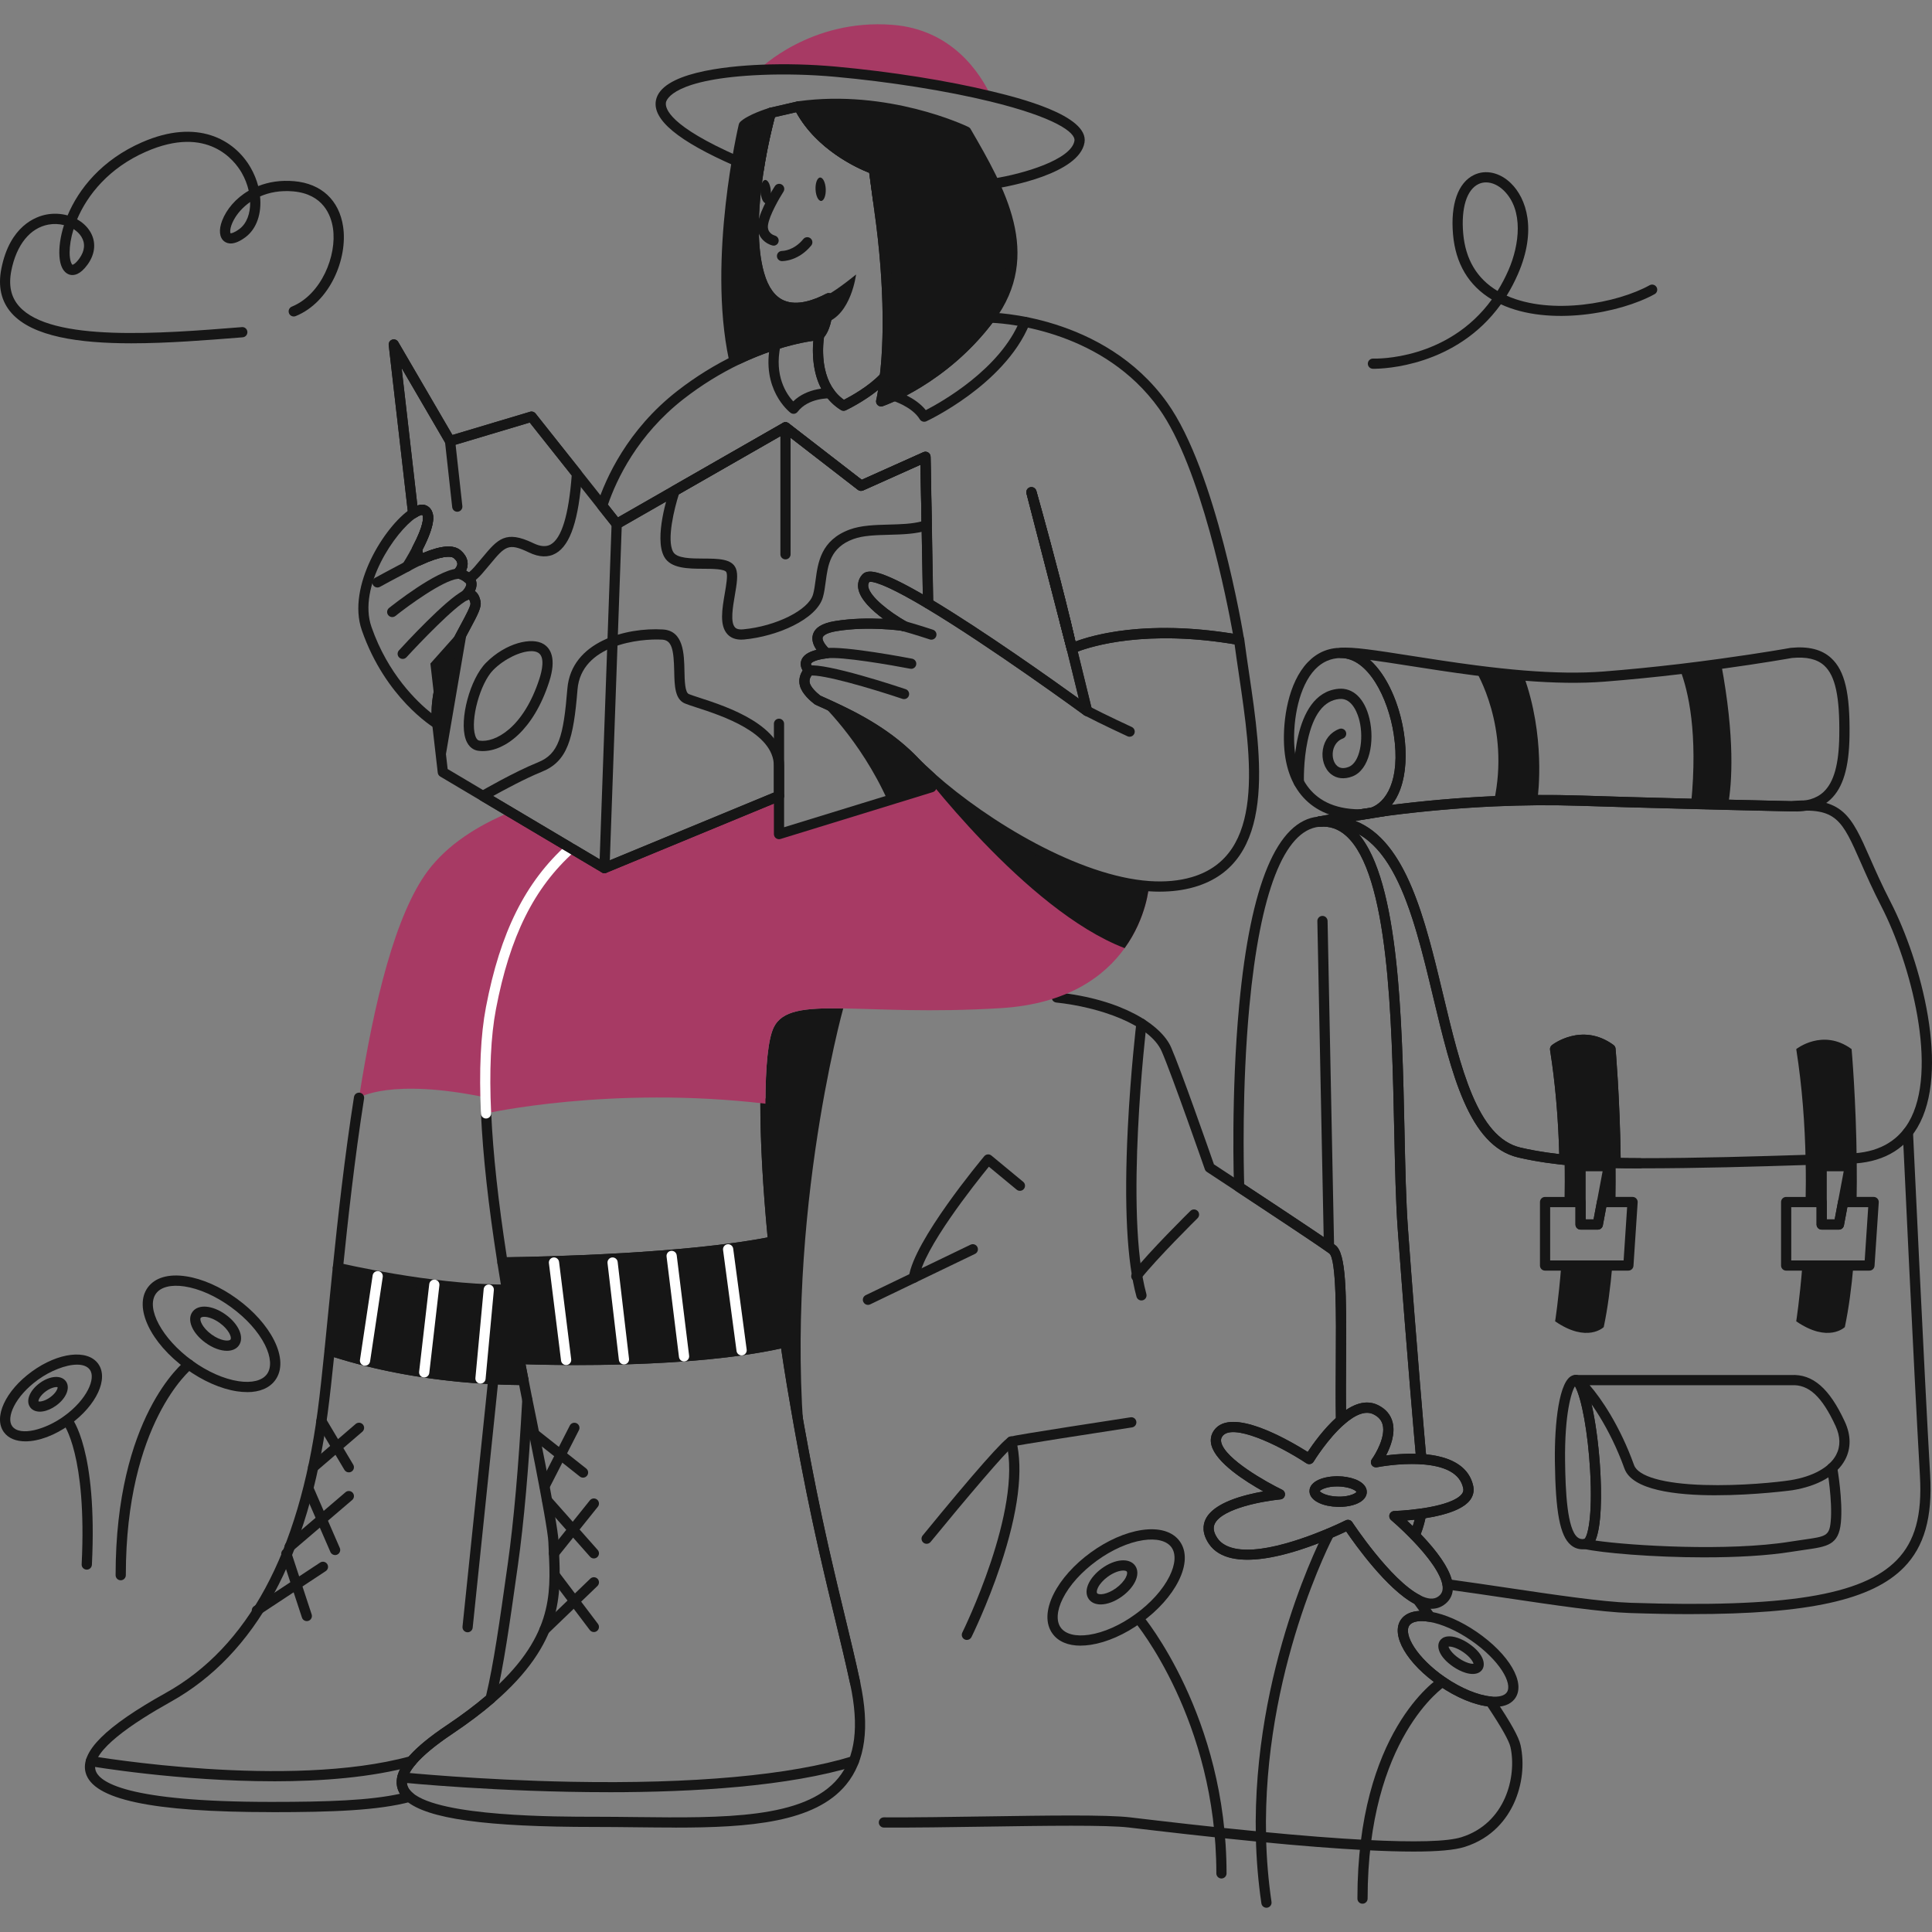 <?xml version="1.0" encoding="UTF-8"?><svg id="Layer_1" xmlns="http://www.w3.org/2000/svg" viewBox="0 0 860 860"><rect x="0" y="0" width="860" height="860" fill="#808080" stroke="none"/><defs><style>.cls-1{fill:#fff;}.cls-2{fill:#a73a64;}.cls-3{fill:#161616;}</style></defs><path class="cls-3" d="M605.56,364.8c-20.52,0-32.91-12.07-33.98-33.12-.57-11.3,1.84-27.73,10.5-36.84,4.09-4.3,9.1-6.48,14.89-6.48,14.56,0,25.07,19.03,27.94,37.82,2.96,19.44-2.39,34.27-13.64,37.78-.12.04-.24.06-.36.08-1.76.25-3.43.5-5.02.74-.11.02-.22.03-.34.03ZM610.6,361.79h.01-.01ZM596.97,292.91c-4.5,0-8.4,1.71-11.6,5.07-7.17,7.54-9.82,22.25-9.25,33.47.55,10.73,5.08,28.72,29.27,28.81,1.49-.22,3.06-.46,4.7-.69,6.76-2.24,13.47-12.1,10.33-32.7-2.51-16.46-11.58-33.96-23.44-33.96Z"/><path class="cls-3" d="M610.59,364.07c-1.05,0-1.98-.72-2.22-1.77-.26-1.16.41-2.32,1.54-2.67,6.82-2.13,13.66-11.98,10.49-32.75-2.51-16.46-11.58-33.96-23.44-33.96-1.21,0-2.21-.94-2.27-2.15s.82-2.25,2.02-2.39c5.2-.56,16.12,1.14,31.23,3.51,8.78,1.37,18.73,2.93,29.15,4.28,7.84,1.01,14.8,1.75,21.27,2.28,13.7,1.1,25.28,1.25,35.43.46,10.73-.84,22.07-1.96,33.7-3.33,5.98-.71,12.15-1.51,18.32-2.36,18.47-2.53,31-4.78,31.12-4.81.06-.01.12-.02.18-.03,7.93-.78,13.83.71,18.01,4.56,6.07,5.58,8.43,15.62,8.16,34.65-.2,14.04-2.88,23.01-8.41,28.23-4.19,3.95-9.97,5.71-17.62,5.37-.83-.02-12.53-.29-28.07-.66-5.16-.14-10.74-.28-16.48-.42-21.52-.55-38.06-1.03-49.18-1.41-6.38-.21-12.83-.29-19.17-.25-6.25.05-12.72.23-19.22.51-17.9.81-36.15,2.52-54.23,5.1-.11.01-.22.02-.32.02ZM609.8,293.76c7.78,6.98,13.18,19.76,15.11,32.42,1.68,11.05.86,24.35-5.4,32.12,15.18-1.91,30.42-3.22,45.43-3.9,6.55-.29,13.07-.46,19.38-.51,6.4-.04,12.91.04,19.36.25,11.11.38,27.65.86,49.14,1.41,5.74.14,11.33.28,16.48.42,16.12.39,28.1.66,28.1.66.03,0,.06,0,.1,0,6.34.27,11.01-1.08,14.25-4.13,4.58-4.31,6.8-12.25,6.98-24.98.25-17.35-1.75-26.7-6.69-31.24-3.16-2.91-7.86-4.01-14.39-3.39-1.18.21-13.48,2.39-31.22,4.82-6.2.86-12.39,1.65-18.4,2.37-11.69,1.38-23.09,2.51-33.88,3.35-10.39.81-22.21.66-36.15-.47-6.55-.53-13.58-1.28-21.49-2.3-10.48-1.35-20.46-2.91-29.27-4.29-6.58-1.03-12.52-1.96-17.45-2.61Z"/><path class="cls-3" d="M629.74,685.69c-.61,0-1.21-.25-1.64-.69-4.71-4.85-8.84-8.34-8.88-8.38-.72-.61-.99-1.6-.68-2.49.31-.89,1.14-1.49,2.08-1.52.05,0,5.4-.18,11.65-1.07.72-.11,1.45.15,1.96.67.51.53.73,1.26.6,1.98-.54,3.01-1.31,5.82-2.29,8.37-.2.53-.42,1.06-.64,1.59-.31.91-1.17,1.53-2.15,1.53ZM631.93,684s-.02.08-.03.12c.01-.04.03-.08.03-.12ZM631.94,683.98h0s0,0,0,0ZM631.94,683.97s0,0,0,0c0,0,0,0,0,0ZM626.23,676.81c.8.75,1.69,1.59,2.63,2.52.3-.92.58-1.88.83-2.87-1.24.14-2.4.26-3.46.35Z"/><path class="cls-3" d="M612.51,653.17c-.52,0-1.03-.18-1.44-.51-.53-.43-.83-1.08-.83-1.76,0-.48.15-.96.43-1.35,1.78-2.46,6.12-10,4.83-15.25-.51-2.07-1.85-3.62-4.11-4.74-3.35-1.66-7.71-.19-12.96,4.38-.67.58-1.61.72-2.42.36-.81-.36-1.33-1.15-1.35-2.04-.16-8.64-.1-17.92-.04-26.9.13-18.97.3-44.95-2.92-47.4-5.56-4.03-28.31-19.06-41.37-27.66-.62-.41-1-1.08-1.02-1.82-.06-1.67-1.42-41.29,2.29-80.92,5.06-54.08,16.94-82.37,35.3-84.07.07,0,.14,0,.21,0,5.61-.49,10.73,1.24,15.13,5.18,20.45,18.32,21.83,83.05,22.95,135.07.34,16.07.67,31.25,1.53,43.07,3.98,54.73,7.76,97.38,7.97,99.77.05.31.22,1.25.41,2.66.09.68-.13,1.36-.59,1.86s-1.12.78-1.81.72c-9.79-.64-19.63,1.3-19.73,1.32-.15.03-.3.05-.45.05ZM608.51,624.32c1.71,0,3.35.39,4.91,1.16,3.48,1.73,5.67,4.33,6.5,7.74,1.25,5.09-.95,10.83-2.95,14.67,3.38-.44,8.15-.86,13.2-.75v-.06c-.05-.43-3.91-43.85-7.99-99.94-.87-11.94-1.19-27.17-1.54-43.31-1.1-51.14-2.46-114.77-21.43-131.78-3.47-3.11-7.33-4.43-11.8-4.03-.06,0-.12,0-.18,0-15.59,1.56-26.34,29.2-31.09,79.96-3.38,36.08-2.52,72.16-2.31,79.16,13.22,8.71,35.06,23.14,40.55,27.12,4.88,3.52,5.01,20.83,4.8,51.11-.05,7.4-.1,15-.03,22.27,3.33-2.21,6.45-3.33,9.36-3.33Z"/><path class="cls-3" d="M752.87,718.51c-8.45,0-17.53-.17-27.28-.49-12.96-.43-33.36-3.46-54.96-6.67-8.89-1.32-18.07-2.68-26.59-3.83-1-.14-1.79-.91-1.94-1.9-.75-4.8-5.68-12.08-13.9-20.52-.19-.18-.36-.39-.48-.62-.35-.68-.34-1.47.01-2.13.19-.44.38-.9.55-1.37.88-2.29,1.57-4.84,2.06-7.56.17-.96.95-1.71,1.92-1.85,9.8-1.39,16.57-3.82,18.56-6.66.54-.76.7-1.53.51-2.42-1.32-6.34-7.6-9.93-18.65-10.68-1.08-.07-1.95-.89-2.1-1.96-.22-1.59-.39-2.52-.39-2.55-.01-.07-.02-.14-.03-.21-.04-.43-3.9-43.85-7.99-99.94-.87-11.94-1.19-27.18-1.54-43.31-1.1-51.14-2.46-114.77-21.43-131.78-3.47-3.11-7.33-4.43-11.8-4.03-1.23.1-2.34-.8-2.46-2.05-.12-1.24.78-2.35,2.02-2.48,35.53-3.74,45.65,38.47,55.41,79.3,7.81,32.65,15.18,63.48,34.38,68.03,2.08.49,4.17.92,6.21,1.29l1.13.2c.83.15,1.66.28,2.51.41l2.18.34c1.71.24,3.48.47,5.28.68h0c-.44-16.4-1.81-32-4.09-46.39-.13-.81.19-1.62.83-2.13.13-.11,13.32-10.38,27.41-.06.53.39.86.98.92,1.63.02.22,1.92,21.8,2.27,48.66.94.02,1.86.04,2.78.05h.65c1.75.02,3.46.04,5.16.04,1.26,0,2.27,1.02,2.27,2.27s-1.02,2.27-2.27,2.27c-1.73,0-3.45-.01-5.19-.03h-.69c-1.42-.03-2.83-.05-4.25-.09-.22,0-.5,0-.8-.01-1.21-.05-2.17-1.04-2.18-2.25-.24-24.31-1.8-44.69-2.19-49.46-8.97-5.98-17.15-1.98-20-.2,2.29,14.96,3.63,31.16,3.98,48.18.01.66-.26,1.29-.75,1.73-.49.44-1.14.65-1.8.57l-1.45-.16c-.39-.04-.77-.08-1.14-.13-1.84-.22-3.64-.45-5.42-.7l-2.22-.35c-.88-.14-1.73-.28-2.58-.43l-1.16-.21c-2.11-.38-4.27-.84-6.43-1.34-21.93-5.19-29.62-37.35-37.76-71.4-7.32-30.61-14.84-62.05-33.07-72.45,17.93,21.36,19.24,82.65,20.31,132.33.34,16.07.67,31.25,1.53,43.07,3.98,54.74,7.76,97.4,7.97,99.77.03.15.08.43.14.85,15.14,1.52,19.77,8.46,20.96,14.14.44,2.11,0,4.17-1.24,5.96-2.7,3.84-9.44,6.64-20.04,8.31-.51,2.4-1.17,4.67-1.97,6.76-.04.11-.08.22-.13.33,7.7,8.07,12.34,14.89,13.82,20.32,8.09,1.11,16.71,2.39,25.07,3.63,20.53,3.05,41.75,6.2,54.45,6.63,68.78,2.29,103.12-3.21,118.52-18.98,8.17-8.37,11.36-19.97,10.34-37.61-2.67-46.41-7.58-151.59-7.63-152.65-.06-1.25.91-2.32,2.17-2.38,1.25-.04,2.32.91,2.38,2.17.05,1.06,4.97,106.22,7.63,152.6,1.08,18.77-2.62,31.82-11.63,41.05-14.12,14.46-42.27,20.84-94.65,20.84Z"/><path class="cls-3" d="M730.01,520.09h-.01c-1.72,0-3.45-.01-5.18-.03h-.75c-1.39-.03-2.79-.05-4.2-.09-.22,0-.5,0-.8-.01-1.21-.05-2.17-1.04-2.18-2.25-.24-24.31-1.8-44.69-2.19-49.46-8.98-5.99-17.15-1.98-20-.2.25,1.66.5,3.31.72,4.97,1.86,13.57,2.96,28.11,3.26,43.21.01.66-.26,1.29-.75,1.73-.49.44-1.14.65-1.8.57l-1.46-.16c-.38-.04-.76-.08-1.14-.13-1.84-.22-3.64-.45-5.42-.7l-2.22-.35c-.87-.14-1.73-.28-2.59-.43l-1.16-.21c-2.11-.38-4.27-.84-6.43-1.34-21.93-5.19-29.62-37.35-37.76-71.4-9.31-38.93-18.93-79.2-50.51-75.84-1.1.11-2.13-.58-2.43-1.64-.3-1.07.21-2.19,1.21-2.67.14-.07.31-.13.47-.17.08-.02.15-.04.23-.05l29.81-4.81s.07,0,.1-.01c.04,0,.08-.01.12-.02,16.03-2.09,32.18-3.51,48-4.22,6.55-.29,13.07-.46,19.38-.51,6.4-.04,12.91.04,19.36.25,11.11.38,27.65.86,49.14,1.41,5.74.14,11.33.28,16.48.42,15.14.36,26.63.63,27.97.66,23.03-2.13,26.83,6.52,35.15,25.41,2.46,5.59,5.25,11.93,9.1,19.4,13.8,26.79,26.63,75.68,11.97,100.48-6.1,10.31-16.2,15.73-30.04,16.1-6.07.17-12.57.37-19.42.58-22.27.7-47.51,1.49-74.03,1.49h0ZM724.84,515.51c1.75.02,3.45.03,5.16.03,26.45,0,51.65-.79,73.89-1.49,6.86-.21,13.36-.42,19.44-.58,12.17-.33,21-5,26.25-13.87,13.63-23.06.84-70.96-12.1-96.08-3.91-7.6-6.73-14-9.22-19.65-8.31-18.87-10.82-24.56-30.69-22.7-.09,0-.18.01-.26,0,0,0-11.99-.27-28.11-.66-5.16-.14-10.74-.28-16.48-.42-21.52-.55-38.06-1.03-49.18-1.41-6.38-.21-12.83-.29-19.17-.25-6.25.05-12.72.23-19.22.51-15.69.71-31.71,2.12-47.61,4.19h0s-.05,0-.08.01h0s-14.13,2.28-14.13,2.28c22.69,8.91,30.99,43.61,39.06,77.35,7.81,32.65,15.18,63.48,34.38,68.03,2.08.49,4.17.92,6.21,1.29l1.13.2c.83.15,1.66.28,2.51.41l2.18.34c1.71.24,3.48.47,5.28.68,0,0,0,0,0,0-.37-14-1.43-27.48-3.16-40.1-.28-2.11-.6-4.19-.93-6.29-.13-.81.19-1.62.83-2.13.13-.1,13.32-10.38,27.41-.06.53.39.86.98.92,1.63.02.22,1.92,21.8,2.27,48.66.92.02,1.82.03,2.72.05h.7ZM616.78,358.65s-.06.01-.08.02c.03,0,.05-.01.08-.02Z"/><path class="cls-1" d="M617.09,360.9l-29.81,4.81c1.13-.24,7.72-1.58,18.25-3.17h.02c3.45-.52,7.3-1.07,11.53-1.63h0Z"/><path class="cls-3" d="M587.28,367.99c-1.08,0-2.03-.77-2.23-1.86-.23-1.21.56-2.39,1.76-2.64.28-.06,7-1.48,18.38-3.2.04,0,.08-.01.12-.02,3.42-.52,7.14-1.04,11.06-1.56l.35-.06c.65-.1,1.33.08,1.84.51.51.43.8,1.07.8,1.73h0c0,1.15-.85,2.12-1.98,2.27-.12.02-.23.03-.35.05l-29.4,4.75c-.12.02-.24.03-.36.03Z"/><path class="cls-3" d="M724.86,565.6h-37.1c-1.26,0-2.27-1.02-2.27-2.27v-28.26c0-1.26,1.02-2.27,2.27-2.27h15.81c1.26,0,2.27,1.02,2.27,2.27v7.72h3.51l1.53-8.15c.21-1.07,1.14-1.85,2.23-1.85h13.6c.63,0,1.23.26,1.66.72.43.46.65,1.08.61,1.7l-1.87,28.26c-.08,1.19-1.07,2.12-2.27,2.12ZM690.04,561.06h32.69l1.56-23.71h-9.29l-1.52,8.14c-.2,1.08-1.14,1.86-2.24,1.86h-7.68c-1.26,0-2.27-1.02-2.27-2.27v-7.72h-11.26v23.71Z"/><path class="cls-3" d="M694.98,563.33h22.72c-.83,9.7-2.06,19.04-3.82,27.4,0,0-7.32,7.28-21.64-2.57,0,0,1.52-9.53,2.74-24.83h0Z"/><path class="cls-3" d="M704.49,689.65c-2,0-3.76-.64-5.27-1.91-4.82-4.08-6.81-14.56-7.09-37.36-.2-16.57,1.81-36.51,8.11-38.19.88-.23,3.1-.44,4.83,2.65,6.33,11.35,10.68,59.48,4.92,71.28-.98,2-2.3,3.15-3.92,3.4h0c-.54.08-1.07.13-1.58.13ZM701.09,617.06c-1.63,2.44-4.66,12.42-4.42,33.27.17,13.78.94,30.1,5.48,33.94.86.72,1.82.97,3.14.78,1.36-.95,3.73-9.5,2.54-30.43-.95-16.69-3.72-32.14-6.74-37.55h0ZM700.68,616.49h0Z"/><path class="cls-3" d="M701.72,616.62h-.45c-.95,0-1.79-.59-2.13-1.47-.33-.89-.08-1.89.63-2.51.74-.65,1.78-.8,2.78-.41,1.02.4,1.61,1.46,1.41,2.54-.2,1.07-1.14,1.85-2.23,1.85ZM701.58,614.7l-.69,1.76c.47.18,1.25.13,1.87-.41l-1.19-1.35Z"/><path class="cls-3" d="M763.76,665.6c-18.07,0-37.24-2.35-40.67-11.91-6.53-18.15-16.03-31.53-20.82-36.11-.95-.91-1.32-1.1-1.34-1.11-1.05-.36-1.66-1.41-1.48-2.51.18-1.1,1.16-1.89,2.27-1.89h95.58c9.61-.5,17,5.88,23.87,20.72,2.8,6.04,2.85,11.91.15,16.99-3.66,6.89-12.01,11.72-23.52,13.58h0c-.33.05-16.68,2.23-34.04,2.23ZM707.61,616.62c5.04,5.77,13.47,18.05,19.76,35.53,1.83,5.09,13.2,8.32,31.2,8.86,16.1.5,32.9-1.23,38.51-2.14h0c9.92-1.61,17.29-5.7,20.23-11.22,2.03-3.83,1.94-8.18-.26-12.95-6.07-13.11-11.93-18.5-19.55-18.09-.04,0-.09,0-.13,0h-89.76Z"/><path class="cls-3" d="M591.57,557.03c-1.23,0-2.25-.99-2.27-2.23l-2.9-144.78c-.02-1.26.97-2.29,2.23-2.32,1.23-.02,2.29.97,2.32,2.23l2.9,144.78c.02,1.26-.97,2.29-2.23,2.32h-.05Z"/><path class="cls-3" d="M605.56,364.8c-1.19,0-2.18-.92-2.27-2.11-.09-1.19.75-2.24,1.93-2.42,1.6-.24,3.29-.49,5.06-.74,1.16-.16,2.27.59,2.54,1.74.26,1.15-.4,2.31-1.52,2.67-1.75.56-3.68.85-5.73.85Z"/><path class="cls-3" d="M684.35,356.16c-6.61.06-13.07.24-19.3.51,7.18-33.12-7.85-57.63-8.22-58.25,6.98.89,14.18,1.69,21.38,2.27,9.76,26.78,6.54,52.63,6.14,55.46h0Z"/><path class="cls-3" d="M769.25,358.24c-5.15-.14-10.74-.28-16.48-.42,3.09-31.39-1.16-50.11-4.99-60,6.57-.78,12.76-1.59,18.37-2.37,6.22,33.2,4.81,53.05,3.1,62.79Z"/><path class="cls-3" d="M578.15,350.51c-1.22,0-2.22-.96-2.27-2.19-.06-1.62-1.28-39.68,19.87-41.71,6.54-.62,11.72,4.34,13.84,13.29,2.38,10.03.15,22.72-7.59,25.71-3.6,1.39-7,1.02-9.55-1.05-2.89-2.34-4.3-6.63-3.6-10.91.71-4.37,3.38-7.72,7.33-9.19,1.18-.44,2.49.16,2.93,1.34.44,1.18-.16,2.49-1.34,2.93-3.37,1.26-4.22,4.38-4.43,5.66-.44,2.66.36,5.33,1.98,6.64,1.27,1.03,2.97,1.15,5.04.34,5.06-1.96,6.71-12.4,4.81-20.42-.58-2.45-2.95-10.43-8.98-9.81-6.87.66-11.62,6.89-14.11,18.51-1.98,9.22-1.66,18.4-1.65,18.5.05,1.25-.93,2.31-2.19,2.36-.03,0-.06,0-.09,0Z"/><path class="cls-3" d="M719.1,535.07h-5.97l3-15.98h-12.55v15.98h-7.16c.13-5.97.14-12.26,0-18.79-.32-15.53-1.5-32.39-4.17-49.29,0,0,11.79-9.42,24.64,0,0,0,2.01,22.57,2.29,50.69.06,5.62.05,11.46-.07,17.39h0Z"/><path class="cls-3" d="M758.88,693.24c-23.42,0-46.11-2.02-53.68-3.75-1.06-.24-1.8-1.21-1.77-2.3.04-1.06.81-1.96,1.85-2.15,1.36-.94,3.73-9.49,2.54-30.44-.95-16.69-3.72-32.14-6.74-37.56-.39-.71-.38-1.56.03-2.26s1.15-1.12,1.96-1.12h.76c1.26,0,2.27,1.02,2.27,2.27,0,.28-.05.55-.14.8,5.76,13.89,9.41,57.24,4.18,69.02,15.71,2.31,59.27,4.94,86.85.48,2.16-.35,4.09-.63,5.83-.87,9.94-1.41,11.46-1.63,12.08-8.01.89-9.15-1.57-23.38-1.59-23.52-.22-1.24.61-2.42,1.85-2.63,1.25-.22,2.42.61,2.63,1.85.11.61,2.59,14.97,1.64,24.74-.97,9.94-5.98,10.65-15.97,12.07-1.71.24-3.62.51-5.74.86-11.29,1.83-25.19,2.51-38.84,2.51Z"/><path class="cls-3" d="M711.25,547.34h-7.68c-1.26,0-2.27-1.02-2.27-2.27v-25.98c0-1.26,1.02-2.27,2.27-2.27h12.55c.68,0,1.32.3,1.75.82s.61,1.21.49,1.87l-4.88,25.97c-.2,1.08-1.14,1.86-2.24,1.86ZM705.85,542.79h3.51l4.02-21.43h-7.54v21.43Z"/><path class="cls-3" d="M832.17,565.6h-37.09c-1.26,0-2.27-1.02-2.27-2.27v-28.26c0-1.26,1.02-2.27,2.27-2.27h15.81c1.26,0,2.27,1.02,2.27,2.27v7.72h3.51l1.53-8.15c.21-1.07,1.14-1.85,2.23-1.85h13.6c.63,0,1.23.26,1.66.72.43.46.65,1.08.61,1.7l-1.88,28.26c-.08,1.19-1.07,2.12-2.27,2.12ZM797.36,561.06h32.68l1.57-23.71h-9.29l-1.52,8.14c-.2,1.08-1.14,1.86-2.24,1.86h-7.68c-1.26,0-2.27-1.02-2.27-2.27v-7.72h-11.26v23.71Z"/><path class="cls-3" d="M802.3,563.33h22.72c-.83,9.7-2.06,19.04-3.82,27.4,0,0-7.32,7.28-21.64-2.57,0,0,1.52-9.53,2.74-24.83h0Z"/><path class="cls-3" d="M826.42,535.07h-5.97l3-15.98h-12.55v15.98h-7.16c.13-5.97.14-12.26,0-18.79-.32-15.53-1.5-32.39-4.17-49.29,0,0,11.79-9.42,24.64,0,0,0,2.01,22.57,2.29,50.69.06,5.62.05,11.46-.07,17.39h0Z"/><path class="cls-3" d="M818.57,547.34h-7.68c-1.26,0-2.27-1.02-2.27-2.27v-25.98c0-1.26,1.02-2.27,2.27-2.27h12.55c.68,0,1.32.3,1.75.82s.61,1.21.49,1.87l-4.88,25.97c-.2,1.08-1.14,1.86-2.24,1.86ZM813.17,542.79h3.51l4.02-21.43h-7.54v21.43Z"/><path class="cls-3" d="M380.66,751.36c-1.05,0-1.99-.73-2.22-1.8-2.11-9.82-4.44-19.43-6.9-29.61-4.25-17.55-9.06-37.45-14.42-65.08-2.31-11.9-4.59-24.65-6.8-37.91-1.03-6.19-2.03-12.63-2.98-19.15-5.59-38.51-8.92-78.33-8.89-106.51,0-1.25,1.02-2.27,2.27-2.27h0c1.26,0,2.27,1.02,2.27,2.28-.02,27.97,3.29,67.54,8.85,105.85.94,6.49,1.93,12.9,2.96,19.06,2.2,13.22,4.48,25.93,6.78,37.79,5.34,27.53,10.14,47.37,14.38,64.88,2.47,10.21,4.8,19.85,6.92,29.73.26,1.23-.52,2.44-1.75,2.7-.16.03-.32.05-.48.05Z"/><path class="cls-3" d="M629.2,824.2c-6.08,0-13.22-.22-21.46-.64-13.09-.69-28.79-1.91-46.66-3.65-23.1-2.23-44.76-4.79-57.7-6.32l-.81-.1c-10.14-1.2-37.42-.79-63.8-.39-15.77.24-32.08.48-45.32.41-1.26,0-2.27-1.03-2.26-2.29,0-1.25,1.02-2.26,2.27-2.26h.01c13.2.08,29.48-.17,45.22-.41,27.75-.42,53.97-.81,64.41.42l.81.1c12.92,1.53,34.55,4.09,57.61,6.31,17.8,1.73,33.43,2.95,46.46,3.63,22,1.14,36.3.74,42.51-1.2,19.77-6.17,24.71-27.13,21.89-40.05-.61-2.84-4.06-8.95-10.24-18.2-6.4-.85-14.11-4.12-21.35-9.09-14.51-9.95-21.9-22.63-17.2-29.5,1.64-2.38,4.5-3.7,8.26-3.89l-2.33-3.2c-12.21-6.58-26.25-26.27-30.28-32.18-1.48.7-3.79,1.76-6.69,2.99-37.95,15.96-50.35,8.47-54.36,2.59-3.28-4.81-2.66-8.59-1.57-10.92,3.53-7.49,17.09-10.98,25.75-12.48-8.15-4.54-21.14-12.86-23.12-20.61-.61-2.39-.2-4.67,1.19-6.6,7.61-10.57,32.99,4.14,41.67,9.64,2.17-3.28,6.91-9.98,12.55-15.11-.14-8.34-.08-17.24-.02-25.86.13-18.97.3-44.95-2.92-47.4-8.21-5.95-54.04-35.98-54.5-36.29-.42-.27-.74-.68-.9-1.15-.15-.42-14.78-42.42-19.2-52.49-5.29-12.09-28.04-19.75-46.94-21.75-1.25-.13-2.15-1.25-2.02-2.5.13-1.25,1.24-2.14,2.5-2.02,28.92,3.06,46.27,14.48,50.63,24.45,4.21,9.61,17.04,46.25,19.07,52.09,5.85,3.83,46.17,30.29,54.03,35.98,4.88,3.52,5.01,20.83,4.8,51.11-.06,8.95-.12,18.21.04,26.79.01.67-.28,1.32-.78,1.76-7.43,6.45-13.64,16.61-13.7,16.71-.32.53-.84.9-1.45,1.04-.6.13-1.23.02-1.75-.32-12.97-8.56-33.15-17.94-37.41-12.03-.61.85-.76,1.72-.48,2.82,1.89,7.41,20.18,17.65,27.07,20.98.92.44,1.43,1.45,1.25,2.45-.18,1.01-1.01,1.77-2.03,1.86-7.01.65-25.92,3.86-29.21,10.86-.87,1.85-.47,3.95,1.21,6.42,7.81,11.44,36.75.86,48.84-4.22,4.93-2.09,8.2-3.72,8.23-3.74,1.03-.51,2.29-.18,2.92.79.17.26,17,25.82,30.16,32.54.32.16.59.4.8.69l5.49,7.55c.55.75.58,1.75.1,2.54-.49.79-1.4,1.21-2.31,1.05-4.38-.74-7.59-.14-8.82,1.64-2.68,3.92,3.24,14.4,16.03,23.17,6.94,4.75,14.52,7.91,20.29,8.44.68.06,1.3.43,1.68,1,7.07,10.5,10.72,17.06,11.49,20.64,1.83,8.4.75,17.85-2.96,25.92-3.08,6.69-9.4,15.5-22.02,19.44-4.36,1.36-11.84,2.04-22.64,2.04Z"/><path class="cls-3" d="M359.35,654.42c-2.17-11.2-4.44-23.7-6.79-37.84-1.06-6.33-2.05-12.73-2.97-19.11-5.73-39.47-8.89-78.81-8.87-106.18.01-16.63,1.19-28.83,3.7-33.97,3.72-7.66,13.7-8.72,30.93-8.45h0s-27.93,100.23-16.01,205.54h.01Z"/><path class="cls-3" d="M508.09,578.88c-1,0-1.91-.66-2.19-1.67-4.27-15.5-5.58-40.74-3.88-75,1.26-25.42,3.79-46.61,3.82-46.82.15-1.25,1.28-2.14,2.53-1.99,1.25.15,2.14,1.28,1.99,2.53-.1.84-9.97,84.1-.07,120.07.33,1.21-.38,2.46-1.59,2.8-.2.06-.41.08-.61.08Z"/><path class="cls-3" d="M505.82,570.37c-.49,0-.98-.16-1.4-.48-.99-.77-1.17-2.2-.4-3.19,7.31-9.38,25.11-26.93,25.87-27.68.89-.88,2.33-.87,3.22.02.88.9.87,2.34-.02,3.22-.18.18-18.34,18.09-25.47,27.23-.45.58-1.12.88-1.8.88Z"/><path class="cls-3" d="M386.36,580.85c-.85,0-1.66-.47-2.05-1.29-.55-1.13-.07-2.49,1.06-3.04l46.67-22.47c1.13-.54,2.49-.07,3.04,1.06s.07,2.49-1.06,3.04l-46.67,22.47c-.32.15-.65.23-.99.23Z"/><path class="cls-3" d="M406.82,571c-.1,0-.2,0-.3-.02-1.24-.16-2.12-1.31-1.96-2.55,2.11-16.05,32.29-52.23,33.57-53.76.8-.96,2.23-1.09,3.19-.29l14.12,11.67c.97.8,1.11,2.23.31,3.2-.8.97-2.23,1.11-3.2.31l-12.37-10.22c-6.08,7.45-29.42,36.8-31.11,49.69-.15,1.14-1.13,1.98-2.25,1.98Z"/><path class="cls-3" d="M412.48,687.2c-.51,0-1.02-.17-1.44-.51-.97-.8-1.12-2.23-.32-3.2,23.31-28.49,36.37-43.29,38.81-43.98,3.05-.87,48.53-7.83,53.7-8.62,1.25-.2,2.4.66,2.59,1.9.19,1.24-.66,2.4-1.9,2.59-19.73,3.02-49.59,7.68-52.95,8.45-2.99,2.12-21.03,23.34-36.73,42.54-.45.55-1.1.83-1.76.83Z"/><path class="cls-3" d="M430.4,730c-.34,0-.69-.08-1.01-.24-1.13-.56-1.58-1.92-1.03-3.05.27-.55,26.99-54.83,19.57-84.49-.3-1.22.44-2.45,1.65-2.76,1.22-.3,2.45.44,2.76,1.65,3.3,13.21.94,32.01-7.03,55.86-5.88,17.61-12.81,31.62-12.88,31.76-.4.8-1.2,1.26-2.04,1.26Z"/><path class="cls-3" d="M665.35,759.8c-.66,0-1.37-.03-2.12-.1-6.6-.6-14.78-3.96-22.44-9.21-14.51-9.95-21.91-22.63-17.2-29.5,2.31-3.36,7.04-4.61,13.33-3.55,6.26,1.06,13.5,4.24,20.38,8.95,14.51,9.95,21.9,22.62,17.2,29.49-1.27,1.86-3.87,3.93-9.14,3.93ZM632.76,721.61c-2.63,0-4.54.67-5.42,1.95-2.68,3.92,3.24,14.4,16.03,23.17,6.94,4.75,14.52,7.91,20.29,8.44,3.52.33,6.04-.33,7.09-1.86,2.68-3.92-3.24-14.4-16.02-23.17h0c-6.25-4.29-13.01-7.28-18.56-8.22-1.23-.21-2.37-.31-3.4-.31ZM655.54,745.14c-.97,0-2.04-.17-3.19-.53-1.78-.54-3.68-1.48-5.5-2.72-6.46-4.43-7.59-9.11-5.9-11.58.51-.74,1.5-1.66,3.36-1.87,2.6-.32,6.18.88,9.56,3.19,6.47,4.43,7.59,9.11,5.91,11.58,0,0,0,0,0,0-.87,1.27-2.35,1.93-4.23,1.93ZM657.89,741.93h.01-.01ZM644.8,732.97c.19.87,1.51,3.04,4.62,5.18,1.41.97,2.92,1.72,4.25,2.12,1.16.35,1.89.36,2.25.31-.19-.86-1.5-3.04-4.62-5.19-2.74-1.87-5.28-2.57-6.46-2.43-.01,0-.03,0-.04,0Z"/><path class="cls-3" d="M606.5,847.41c-1.26,0-2.27-1.02-2.27-2.27,0-74.24,35.12-97.5,36.61-98.46,1.06-.67,2.47-.36,3.14.69.67,1.06.37,2.46-.69,3.14h0c-.35.22-34.52,23.09-34.52,94.62,0,1.26-1.02,2.27-2.27,2.27Z"/><path class="cls-3" d="M637.23,716.15c-2.2,0-4.61-.67-7.22-2.01-12.32-6.3-26.69-26.45-30.78-32.44-1.48.7-3.79,1.76-6.69,2.99-16.29,6.85-45.01,16.29-54.36,2.59-3.28-4.81-2.66-8.59-1.57-10.92,2.2-4.68,8.51-8.36,18.75-10.96,2.5-.64,4.93-1.13,7.04-1.5-8.15-4.54-21.18-12.87-23.16-20.64-.61-2.39-.2-4.67,1.19-6.6,3.81-5.3,12.51-4.92,25.83,1.1,6.69,3.03,12.82,6.67,15.83,8.55,2.27-3.43,7.36-10.62,13.36-15.83,6.77-5.89,12.81-7.58,17.97-5.02,3.48,1.73,5.67,4.33,6.5,7.74,1.24,5.08-.95,10.81-2.94,14.65,10.73-1.4,35.37-2.74,38.81,13.67h0c.48,2.28-.06,4.48-1.54,6.36-4.83,6.13-19.7,8.23-28,8.93,2.28,2.13,5.25,5.03,8.23,8.3,8.41,9.25,12.53,16.74,12.24,22.26-.16,2.95-1.57,5.41-4.08,7.11-1.62,1.1-3.43,1.65-5.42,1.65ZM600.02,676.53c.75,0,1.47.37,1.9,1.03.17.26,17,25.82,30.16,32.54,3.44,1.76,6.06,1.97,8.01.64,1.34-.91,2-2.05,2.08-3.59.46-8.73-16.42-25-22.96-30.53-.72-.61-.99-1.6-.68-2.49s1.14-1.5,2.08-1.53c6.89-.22,25.71-2,30.06-7.53.66-.84.86-1.64.66-2.61h0c-1.37-6.58-8.04-10.19-19.8-10.74-9.39-.45-18.49,1.37-18.58,1.39-.92.19-1.86-.21-2.36-1-.51-.79-.48-1.81.07-2.57,1.78-2.46,6.12-10,4.83-15.25-.51-2.07-1.85-3.62-4.11-4.74-3.35-1.66-7.71-.19-12.96,4.38-7.43,6.45-13.64,16.61-13.71,16.72-.32.53-.84.9-1.45,1.04-.6.13-1.23.02-1.75-.32-12.97-8.56-33.15-17.94-37.41-12.03-.61.85-.76,1.72-.48,2.82,1.89,7.41,20.18,17.65,27.07,20.98.92.44,1.43,1.45,1.25,2.45-.18,1.01-1.01,1.77-2.03,1.86-.06,0-6.57.62-13.52,2.39-8.58,2.18-14.15,5.19-15.7,8.47-.87,1.85-.47,3.95,1.21,6.42,2.6,3.81,12.57,11.03,48.84-4.22,4.93-2.09,8.2-3.72,8.23-3.74.33-.16.67-.24,1.02-.24ZM596.16,670.75c-.22,0-.44,0-.66,0-3.1-.07-6.04-.67-8.28-1.7-3.83-1.76-4.35-4.13-4.32-5.39.1-4.46,6.57-6.64,12.9-6.52,1.27.03,2.49.14,3.62.34,5.6.92,9.06,3.5,8.98,6.75-.06,2.58-2.34,4.68-6.26,5.77,0,0,0,0,0,0-1.81.5-3.87.76-5.98.76ZM601.54,667.8h.01-.01ZM587.48,663.75c.38.69,3.21,2.33,8.13,2.44,1.9.06,3.75-.15,5.33-.59,1.97-.55,2.72-1.23,2.9-1.49-.27-.46-1.78-1.61-5.17-2.16-.93-.17-1.92-.26-2.95-.28-4.93-.13-7.82,1.4-8.23,2.08Z"/><path class="cls-3" d="M596.16,670.75c-.22,0-.44,0-.66,0-3.1-.07-6.04-.67-8.28-1.7-3.83-1.76-4.35-4.13-4.32-5.39.1-4.46,6.57-6.64,12.9-6.52,1.27.03,2.49.14,3.62.34,5.6.92,9.06,3.5,8.98,6.75-.06,2.58-2.34,4.68-6.26,5.77-1.82.5-3.88.76-5.99.76ZM587.48,663.75c.38.69,3.21,2.33,8.13,2.44,1.9.06,3.75-.15,5.33-.59,1.96-.55,2.72-1.23,2.9-1.49-.27-.46-1.78-1.61-5.17-2.16-.93-.17-1.92-.26-2.95-.28-4.9-.14-7.82,1.4-8.23,2.08ZM603.88,664.05h0Z"/><path class="cls-3" d="M563.74,849.2c-1.11,0-2.08-.81-2.25-1.94-1.41-9.54-2.24-19.49-2.47-29.56-1.65-74.9,30.3-135.57,30.62-136.17.59-1.11,1.97-1.52,3.08-.93,1.11.59,1.52,1.97.93,3.08-.32.59-31.71,60.2-30.08,133.92.22,9.88,1.04,19.64,2.42,29,.18,1.24-.68,2.4-1.92,2.58-.11.02-.22.02-.34.02Z"/><path class="cls-3" d="M481.01,732.54c-5.61,0-9.96-1.83-12.5-5.34-3.19-4.39-3-10.67.51-17.69,3.28-6.54,9.14-13.09,16.5-18.44h0c7.36-5.35,15.4-8.89,22.63-9.99,7.76-1.17,13.79.6,16.98,4.98,3.19,4.39,3,10.67-.52,17.69-3.28,6.54-9.14,13.09-16.5,18.43-7.36,5.35-15.4,8.89-22.63,9.99-1.57.24-3.06.35-4.48.35ZM488.19,694.76c-6.78,4.93-12.15,10.89-15.1,16.79-2.68,5.35-3.01,10.08-.9,12.98,2.11,2.9,6.7,4.05,12.62,3.16,6.53-.99,13.86-4.24,20.64-9.17,6.78-4.93,12.15-10.89,15.1-16.79,2.68-5.35,3.01-10.08.9-12.98-2.11-2.9-6.7-4.05-12.62-3.16-6.53.99-13.86,4.24-20.64,9.17h0Z"/><path class="cls-3" d="M489.96,714.19c-2.25,0-4.14-.77-5.28-2.34-1.37-1.89-1.36-4.47.03-7.25,1.16-2.31,3.2-4.6,5.74-6.45h0c5.87-4.26,12.24-4.8,14.81-1.26,1.37,1.89,1.36,4.47-.03,7.25-1.16,2.31-3.2,4.6-5.74,6.45-3.27,2.38-6.7,3.6-9.54,3.6ZM500.05,699.1c-1.59,0-4.17.74-6.92,2.74h0c-1.94,1.41-3.53,3.16-4.35,4.8-.64,1.27-.67,2.19-.42,2.54.65.9,4.36.72,8.46-2.26,1.94-1.41,3.53-3.16,4.35-4.8.64-1.27.67-2.19.42-2.54-.21-.3-.76-.47-1.54-.47ZM491.8,699.99h.01-.01Z"/><path class="cls-3" d="M543.71,836.18c-1.26,0-2.27-1.02-2.27-2.27,0-68.31-35.99-111.53-36.35-111.95-.81-.96-.7-2.39.26-3.21.96-.81,2.39-.7,3.2.26.37.44,37.43,44.84,37.43,114.9,0,1.26-1.02,2.27-2.27,2.27Z"/><path class="cls-3" d="M300.58,813.51c-5.73,0-11.56-.07-17.45-.13-6-.07-12.21-.14-18.35-.14-48.64,0-74.56-3.6-84.05-11.69-2.95-2.51-4.35-5.5-4.15-8.86.4-6.86,7.69-14.94,22.29-24.71,6.83-4.58,12.9-9.15,18.04-13.58,29.18-25.1,28.26-44.63,27.38-63.52-.07-1.48-.14-2.94-.19-4.41-.3-8.12-11.47-62.21-11.59-62.75l-1.77-8.98s-1.21-6.22-1.81-9.4c-.13-.68.06-1.39.52-1.91.46-.52,1.14-.79,1.82-.78.72.03,72.86,3.15,117.78-7.37,1.27-.29,2.6.6,2.78,1.89.94,6.49,1.93,12.9,2.96,19.06,8.14,48.89,15.06,77.49,21.17,102.72,2.47,10.19,4.8,19.82,6.91,29.68,4.37,20.32,2.34,35.28-6.19,45.72-13.87,16.98-43.17,19.18-76.11,19.18ZM233.95,607.29c.59,3.08,1.27,6.57,1.27,6.57l1.76,8.96c.46,2.22,11.36,54.98,11.67,63.48.05,1.45.12,2.9.19,4.36.89,19.05,1.9,40.63-28.95,67.18-5.28,4.55-11.5,9.24-18.48,13.92-16.38,10.96-20.07,17.58-20.28,21.2-.11,1.89.73,3.57,2.56,5.14,12.44,10.6,64.12,10.6,81.1,10.6,6.16,0,12.38.07,18.4.14,38.61.43,75.08.86,89.98-17.38,7.6-9.3,9.33-23,5.27-41.89-2.11-9.8-4.43-19.4-6.89-29.56-6.12-25.3-13.06-53.98-21.23-103.04-.91-5.42-1.78-11.03-2.62-16.72-40.39,8.86-100.05,7.5-113.75,7.05Z"/><path class="cls-3" d="M120.85,806.64c-53.33,0-79.62-5.61-82.75-17.65-2.41-9.26,8.94-20.51,35.69-35.42,36.46-20.31,59.19-62.38,67.56-125.05,1.08-8.05,2.13-18.06,3.11-27.68.07-.69.45-1.31,1.03-1.68.58-.38,1.3-.47,1.95-.25,14.27,4.77,44.36,12.82,85.55,13.1,1.26,0,2.27,1.03,2.26,2.29,0,1.25-1.03,2.26-2.27,2.26h-.02c-39.39-.27-68.84-7.55-84.27-12.45-.9,8.77-1.86,17.69-2.84,25.01-8.57,64.16-32.07,107.37-69.86,128.42-16.49,9.19-35.68,21.91-33.5,30.31,1.38,5.32,13.4,14.24,78.35,14.24,24.94,0,43.53-.63,57.2-3.61-1.09-1.77-1.58-3.71-1.46-5.8.4-6.86,7.69-14.94,22.29-24.71,6.59-4.41,12.47-8.82,17.49-13.11,3.4-14.29,6.04-33.03,9.37-56.66l.29-2.04c2.66-18.9,4.83-43.47,6.45-73.03.07-1.25,1.14-2.23,2.4-2.15,1.25.07,2.22,1.14,2.15,2.4-1.63,29.69-3.81,54.39-6.49,73.42l-.29,2.04c-3.4,24.15-6.09,43.22-9.63,57.81-.11.46-.36.88-.72,1.19-5.28,4.56-11.5,9.24-18.48,13.92-16.38,10.96-20.07,17.58-20.28,21.2-.11,1.89.73,3.57,2.56,5.14.64.55.93,1.41.74,2.23-.19.82-.82,1.48-1.63,1.7-14.42,3.85-34.4,4.63-61.95,4.63Z"/><path class="cls-3" d="M121.86,792.91c-42.22,0-81.18-6.64-81.76-6.74-1.24-.22-2.07-1.39-1.85-2.63s1.39-2.06,2.63-1.85c.87.15,87.74,14.94,141.74.05,1.21-.34,2.46.38,2.8,1.59.33,1.21-.38,2.46-1.59,2.8-18.46,5.09-40.63,6.79-61.96,6.79Z"/><path class="cls-3" d="M155.28,655.4c-.78,0-1.53-.4-1.96-1.11l-12.2-20.5c-.64-1.08-.29-2.47.79-3.12,1.08-.64,2.48-.29,3.12.79l12.2,20.5c.64,1.08.29,2.47-.79,3.12-.36.22-.77.32-1.16.32Z"/><path class="cls-3" d="M139.4,655.4c-.64,0-1.28-.27-1.73-.79-.82-.95-.71-2.39.24-3.21l20.41-17.55c.95-.82,2.39-.71,3.21.24.82.95.71,2.39-.24,3.21l-20.41,17.55c-.43.37-.96.55-1.48.55Z"/><path class="cls-3" d="M149.17,692.22c-.88,0-1.71-.51-2.09-1.37l-11.53-26.54c-.5-1.15.03-2.49,1.18-2.99,1.15-.5,2.49.03,2.99,1.18l11.53,26.54c.5,1.15-.03,2.49-1.18,2.99-.3.13-.6.19-.91.19Z"/><path class="cls-3" d="M128.95,690.76c-.64,0-1.28-.27-1.73-.8-.82-.96-.7-2.39.25-3.21l26.33-22.51c.95-.82,2.39-.7,3.21.25.82.96.7,2.39-.25,3.21l-26.33,22.51c-.43.37-.95.55-1.48.55Z"/><path class="cls-3" d="M136.57,721.61c-.96,0-1.85-.61-2.16-1.56l-9.12-27.74c-.39-1.19.26-2.48,1.45-2.87,1.2-.39,2.48.26,2.87,1.45l9.12,27.74c.39,1.19-.26,2.48-1.45,2.87-.24.08-.48.11-.71.11Z"/><path class="cls-3" d="M114.35,719.12c-.74,0-1.46-.36-1.9-1.02-.69-1.05-.4-2.46.65-3.15l29.4-19.4c1.05-.69,2.46-.4,3.15.65.69,1.05.4,2.46-.65,3.15l-29.4,19.4c-.39.26-.82.38-1.25.38Z"/><path class="cls-3" d="M208.15,726.58c-.08,0-.16,0-.24-.01-1.25-.13-2.16-1.25-2.03-2.5l11.45-110.38c.13-1.25,1.25-2.18,2.5-2.03,1.25.13,2.16,1.25,2.03,2.5l-11.45,110.38c-.12,1.17-1.11,2.04-2.26,2.04Z"/><path class="cls-2" d="M309.46,369.71l-42.83,92.75c-20.45,17.16-38.92,28.44-50.27,26.09-.09-.02-.18-.03-.26-.06-42.48-8.79-56.29.15-56.29.15,6.66-42.35,16.14-81.66,30.68-101.05,8.67-11.55,21.86-19.97,36.6-26.1l26.97,16.01,14.99,8.9,40.41-16.69h0Z"/><path class="cls-3" d="M232.98,614.29c-41.96-.28-72.59-8.64-86.26-13.21,1.11-11.05,2.32-23.5,3.67-36.71.94.23,42.28,9.92,75.23,9.68,1.77,10.54,3.66,20.91,5.55,30.85h0c.6,3.18,1.21,6.31,1.81,9.39Z"/><path class="cls-3" d="M232.98,616.56h-.02c-41.82-.28-72.44-8.47-86.96-13.33-1.01-.34-1.65-1.33-1.54-2.39.44-4.39.9-9,1.37-13.78.72-7.27,1.48-14.96,2.3-22.93.07-.65.41-1.24.95-1.62.54-.38,1.21-.51,1.85-.35.4.1,40.81,9.62,73.48,9.62.4,0,.8,0,1.19,0,1.07.02,2.08.8,2.26,1.9,1.62,9.64,3.43,19.71,5.54,30.81.6,3.18,1.2,6.3,1.81,9.38.13.67-.05,1.36-.48,1.89-.43.52-1.08.82-1.75.82ZM149.17,599.48c14.54,4.7,42.85,11.91,81.05,12.5-.43-2.2-.85-4.42-1.28-6.67-1.97-10.39-3.69-19.9-5.24-29-28.3-.12-61.92-7.09-71.3-9.17-.72,7.05-1.39,13.87-2.04,20.36-.41,4.13-.81,8.13-1.19,11.97Z"/><path class="cls-3" d="M150.4,566.64c-.08,0-.15,0-.23-.01-1.25-.13-2.16-1.24-2.03-2.49,2.16-21.15,5.19-48.89,9.43-75.85.2-1.24,1.36-2.08,2.6-1.89,1.24.2,2.09,1.36,1.89,2.6-4.23,26.85-7.24,54.51-9.4,75.61-.12,1.17-1.11,2.04-2.26,2.04Z"/><path class="cls-3" d="M349.59,597.48h-.01c-45.76,10.71-118.41,7.41-118.41,7.41-1.89-9.94-3.78-20.31-5.55-30.85-.67-4-1.33-8.04-1.96-12.09,19.72-.25,82.69-1.61,120.49-9.3,1.41,14.47,3.23,29.64,5.44,44.83Z"/><path class="cls-3" d="M256.92,607.63c-15.23,0-25.57-.45-25.85-.46-1.05-.05-1.93-.81-2.13-1.85-2.11-11.12-3.93-21.23-5.56-30.9-.77-4.61-1.39-8.46-1.96-12.12-.1-.65.09-1.31.51-1.82s1.05-.8,1.71-.81c18.65-.24,82.43-1.6,120.06-9.26.63-.13,1.29.02,1.8.4.52.38.85.97.91,1.61,1.45,14.9,3.28,29.95,5.42,44.72.09.65-.1,1.31-.53,1.81-.34.4-.81.66-1.31.75-28.5,6.65-67.62,7.91-93.08,7.91ZM233.07,602.69c11.27.4,72.98,2.1,113.97-6.97-1.91-13.35-3.55-26.9-4.9-40.36-36.62,6.99-94.78,8.5-115.82,8.82.46,2.88.96,5.96,1.55,9.47,1.53,9.12,3.24,18.63,5.21,29.03Z"/><path class="cls-3" d="M223.67,564.23c-1.11,0-2.07-.81-2.24-1.91l-.07-.46c-4.02-25.74-6.39-47.37-7.26-66.14-.06-1.25.91-2.32,2.17-2.38,1.23-.03,2.32.91,2.38,2.17.84,18.23,3.12,39.22,6.97,64.14,20.44-.3,79.49-1.77,116.09-8.83-2.14-22.39-3.26-42.94-3.25-59.52,0-1.26,1.02-2.27,2.27-2.27h0c1.26,0,2.27,1.02,2.27,2.28-.01,16.76,1.15,37.64,3.36,60.39l.07.75c.11,1.16-.67,2.21-1.81,2.44-38.03,7.73-102.16,9.11-120.91,9.35h-.03Z"/><path class="cls-2" d="M511.49,394.46c-.06.11-.09.17-.09.17,0,0-.93,13.75-10.78,27.42-8.96,12.48-25.33,24.88-55.16,26.71-62.5,3.86-93.76-6.43-101.04,8.56-2.5,5.14-3.68,17.34-3.7,33.97-68.87-8.13-124.36,4.32-124.36,4.32-.11-2.41-.2-4.79-.26-7.13-.39-14.86.28-28.42,2.45-39.72,5.56-29.1,15.11-52.98,35.52-71.27l14.99,8.9,40.41-16.69,37.3-15.41v17.01l48.4-14.9,19.42-5.97-.08-4.34c22.12,19.64,63.16,46.01,96.98,48.37h0Z"/><path class="cls-1" d="M216.36,497.89c-1.21,0-2.21-.95-2.27-2.17-.89-19.1-.14-35.04,2.22-47.39,6.39-33.43,17.56-55.8,36.23-72.54.94-.84,2.38-.76,3.21.18.84.94.76,2.37-.18,3.21-17.88,16.02-28.61,37.61-34.8,70-2.29,12-3.02,27.58-2.15,46.32.06,1.25-.91,2.32-2.17,2.38-.04,0-.07,0-.11,0Z"/><path class="cls-3" d="M511.49,394.46c-.06.11-.09.17-.09.17,0,0-.93,13.75-10.78,27.42-44.24-16.94-92.27-81.23-93.76-83.24,18.92,19.63,66.39,52.99,104.64,55.66h0Z"/><path class="cls-3" d="M483.89,318.75c-.47,0-.95-.15-1.34-.44-.42-.3-41.79-30.57-70.59-47.75-.68-.4-1.1-1.13-1.11-1.91l-1.11-61.79-25.53,11.44c-.77.34-1.66.24-2.32-.28l-32.43-25.08-73.82,42.27c-.97.56-2.21.32-2.91-.56l-6.47-8.15c-.48-.6-.62-1.4-.38-2.12,3.74-11.37,13.34-33.03,35.67-50.4,8.14-6.33,16.89-11.74,26-16.1,20.74-9.88,36.3-10.98,36.95-11.02.69-.05,1.39.24,1.85.76.47.53.66,1.24.53,1.93-.01.07-1.27,6.91.24,14.28,1.29,6.29,4.16,11.04,8.54,14.14,3-1.55,11.31-6.11,16.47-11.76.66-.72,1.7-.94,2.59-.55.89.39,1.44,1.31,1.35,2.28-.26,2.91-.56,5.24-.84,7.02,8.21-3.66,28.16-14.12,43.62-34.9.43-.58,1.11-.92,1.82-.92h0c.5,0,50.67.63,78.91,40.13,21.83,30.52,33.72,102.17,34.21,105.21.12.73-.12,1.47-.65,1.98-.52.52-1.27.75-1.99.62-40.52-7.11-65.02.52-71.43,2.96l6.34,25.89c.23.93-.15,1.9-.95,2.43-.38.26-.82.38-1.26.38ZM415.37,267.3c22.89,13.76,53.05,35.2,64.84,43.69l-5.33-21.76-17.86-69.23c-.31-1.21.41-2.44,1.61-2.77,1.2-.33,2.44.38,2.78,1.58,2.74,9.78,9.64,34.74,14.99,56.88.94,3.89,1.68,7.04,2.32,9.85,7.56-2.83,31.21-9.73,70.08-3.49-2.58-14.36-14.19-74.03-32.88-100.15-24.57-34.36-66.73-37.84-74.11-38.19-20.64,27.13-47.69,36.68-48.84,37.08-.8.27-1.68.09-2.29-.49-.62-.58-.86-1.44-.64-2.26,0-.02.39-1.49.83-4.45-6.53,5.31-13.98,8.85-14.37,9.04-.7.33-1.51.28-2.16-.12-5.99-3.7-10.02-9.85-11.64-17.79-1.06-5.18-.92-10.04-.65-13.02-5.28.76-17.59,3.15-32.51,10.26-8.82,4.21-17.29,9.46-25.17,15.58-20.64,16.05-29.92,35.93-33.75,47.07l4.49,5.66,73.44-42.05c.8-.46,1.79-.39,2.52.17l32.55,25.17,27.43-12.29c.7-.31,1.5-.25,2.15.16s1.04,1.12,1.06,1.88l1.15,63.97Z"/><path class="cls-2" d="M441.2,42.94c-20.05-4.88-45.19-8.81-69.21-11.01-10.84-.99-22.28-1.3-32.96-.85l-1.08-.19s22.8-22.72,59.4-19.83c26.33,2.08,38.88,21.28,43.85,31.89h0Z"/><path class="cls-3" d="M403.35,91.84c-3.95,0-8.19-.18-12.72-.58-1.06-.1-1.91-.91-2.05-1.96l-1.66-12.38c-5.11-2-23.24-10.09-32.51-26.97l-9.49,2.19c-.88,3.3-3.24,12.63-5,23.97-.11.68-.51,1.28-1.11,1.62s-1.32.4-1.96.15c-3.1-1.2-6.39-2.57-9.78-4.05-25.22-11.05-36.7-20.57-35.1-29.11,2.31-12.26,30.41-15.24,46.96-15.92,10.72-.45,22.22-.15,33.26.86,24.51,2.24,49.85,6.27,69.54,11.06,10.66,2.59,43.11,10.48,41.02,22.73h0c-2.37,13.94-34.07,19.59-39.41,20.44-2.49,1.35-15.87,7.94-39.99,7.94ZM392.85,86.88c31.78,2.45,48.41-7.03,48.58-7.13.25-.14.52-.24.81-.29,13.17-2.03,34.6-8.37,36.03-16.77h0c.64-3.72-8.83-10.55-37.61-17.55-19.48-4.74-44.59-8.73-68.88-10.95-10.84-.99-22.13-1.28-32.66-.85-39.55,1.63-42.47,11.14-42.67,12.22-.52,2.74,1.61,10.58,32.45,24.1,2.39,1.05,4.73,2.03,6.98,2.94,2.19-13.05,4.99-22.89,5.02-23,.23-.8.87-1.4,1.68-1.59l12.52-2.89c1.02-.23,2.08.26,2.55,1.2,9.4,18.81,31.87,26.72,32.09,26.79.81.28,1.4,1,1.52,1.85l1.6,11.91Z"/><path class="cls-1" d="M477.09,288.69l-3.2-12.38-14.77-57.23c.82,2.91,8.94,31.74,15.07,57.16,1.03,4.3,2.02,8.5,2.9,12.45Z"/><path class="cls-3" d="M477.08,290.96c-1.01,0-1.94-.68-2.2-1.71l-17.97-69.61c-.31-1.21.41-2.44,1.61-2.76,1.2-.33,2.44.38,2.78,1.58l.03.12c2.11,7.5,9.43,33.78,15.06,57.12,1.24,5.15,2.14,9.01,2.91,12.5.27,1.21-.49,2.41-1.69,2.7-.18.04-.36.06-.53.06Z"/><path class="cls-3" d="M368.88,132.74c-.11,3.51-.49,7.59-1.44,10.95-.64,2.25-1.54,4.18-2.79,5.44,0,0-15.53,1-36.12,10.8l-1.82-.22c-9.63-45.27,4.37-103.81,4.37-103.81,3.09-2.98,12.01-5.69,12.01-5.69,0,0-12.85,44.95-5.14,71.93,5.25,18.37,18.84,16.92,30.93,10.59Z"/><path class="cls-3" d="M328.53,162.21c-.09,0-.18,0-.27-.02l-1.82-.22c-.97-.12-1.75-.83-1.96-1.79-9.63-45.25,4.24-104.22,4.38-104.81.1-.42.32-.81.63-1.11,3.39-3.26,11.96-5.93,12.93-6.22.8-.24,1.66-.03,2.26.56.59.58.82,1.45.59,2.25-.13.44-12.58,44.65-5.14,70.68,1.83,6.38,4.81,10.5,8.86,12.23,5.93,2.54,13.51-.25,18.83-3.04.72-.38,1.58-.34,2.26.09.69.43,1.09,1.19,1.07,2-.15,4.58-.66,8.44-1.53,11.5-.8,2.83-1.93,4.99-3.37,6.42-.39.39-.91.63-1.46.66-.15,0-15.4,1.11-35.29,10.59-.31.15-.64.22-.98.22ZM333.13,57.14c-1.5,6.64-12.71,58.94-4.57,100.27,17.59-8.2,31.27-10.08,34.97-10.46.66-.9,1.25-2.22,1.72-3.87.51-1.81.9-4.06,1.13-6.61-7.48,3.24-13.91,3.74-19.18,1.48-5.37-2.3-9.22-7.4-11.44-15.16-3.29-11.5-3.42-27.34-.38-47.05,1.43-9.31,3.27-17.33,4.43-21.95-2.41.93-5.14,2.16-6.67,3.36Z"/><path class="cls-3" d="M440.7,141.42c-20.55,27.61-48.48,37.24-48.48,37.24,0,0,.96-3.53,1.6-10.92,0,0,1.18-7.6,1.33-21.71.11-11.34-.45-26.91-2.84-46.11l-3.31-24.65s-23.44-8.02-33.39-27.93c39.81-5.46,74.49,11.24,74.49,11.24,16.38,28.26,31.15,55.23,10.6,82.85Z"/><path class="cls-3" d="M392.22,180.94c-.57,0-1.13-.21-1.55-.61-.62-.58-.86-1.44-.64-2.26,0-.03.92-3.48,1.53-10.52,0-.05,0-.1.02-.15.01-.08,1.16-7.64,1.3-21.39.14-14.17-.81-29.58-2.83-45.81l-3.13-23.28c-5.27-2.07-24.37-10.6-33.35-28.57-.33-.66-.32-1.43.02-2.08s.98-1.09,1.7-1.19c40.02-5.49,74.34,10.75,75.78,11.44.41.2.75.51.98.91,15.18,26.19,32.38,55.88,10.45,85.35-20.73,27.86-48.4,37.63-49.56,38.04-.24.08-.49.12-.74.12ZM396.08,168.02c-.25,2.88-.55,5.19-.83,6.94,8.21-3.66,28.16-14.12,43.62-34.9h0c19.98-26.84,4.69-53.72-10.38-79.72-4.66-2.09-34.85-14.83-69.27-11.15,10.11,16.75,30.3,23.86,30.51,23.93.81.28,1.4,1,1.52,1.85l3.31,24.65c2.05,16.45,3.01,32.07,2.86,46.44-.14,13.52-1.21,21.07-1.35,21.96Z"/><path class="cls-3" d="M375.51,182.87c-.42,0-.83-.11-1.19-.34-5.99-3.7-10.02-9.85-11.64-17.79-1.7-8.28-.32-15.73-.26-16.04.09-.45.3-.86.63-1.18.87-.87,1.63-2.4,2.21-4.45.51-1.81.9-4.06,1.13-6.61-7.48,3.24-13.91,3.74-19.18,1.48-5.37-2.3-9.22-7.4-11.44-15.16-3.3-11.57-3.42-27.51-.33-47.37,2.24-14.43,5.44-25.7,5.47-25.81.23-.8.87-1.4,1.68-1.59l12.52-2.89c1.02-.23,2.08.26,2.55,1.2,9.4,18.81,31.87,26.72,32.09,26.79.81.28,1.4,1,1.52,1.85l3.31,24.65c2.05,16.45,3.01,32.07,2.86,46.44h0c-.15,14.12-1.31,21.72-1.36,22.04-.07.44-.27.85-.57,1.18-6.97,7.64-18.53,13.14-19.02,13.37-.31.15-.64.22-.97.22ZM366.79,150.16c-.27,1.83-.91,7.57.34,13.67,1.29,6.29,4.16,11.04,8.54,14.14,2.91-1.5,10.82-5.84,16-11.25.28-2.14,1.09-9.29,1.21-20.71h0c.14-14.17-.81-29.58-2.83-45.81l-3.13-23.28c-5.11-2-23.24-10.09-32.51-26.97l-9.49,2.19c-.88,3.3-3.24,12.63-5,23.97-2.94,18.94-2.86,34.64.21,45.43,1.83,6.38,4.81,10.5,8.86,12.23,5.93,2.54,13.51-.25,18.83-3.04.72-.38,1.58-.34,2.26.09.69.43,1.09,1.19,1.07,2-.15,4.58-.66,8.44-1.53,11.5-.7,2.47-1.65,4.43-2.84,5.84ZM395.15,146.04h.01-.01Z"/><path class="cls-3" d="M411.37,187.74c-.78,0-1.53-.4-1.95-1.1-3.35-5.58-11.94-8.24-12.02-8.26-1.2-.36-1.88-1.63-1.52-2.83.36-1.2,1.63-1.88,2.83-1.52.39.12,8.72,2.68,13.4,8.54,6.94-3.58,33.17-18.3,41.96-40.1.47-1.16,1.79-1.73,2.96-1.26,1.16.47,1.73,1.79,1.26,2.96-5.66,14.05-17.88,25.1-27.13,31.9-9.95,7.31-18.47,11.3-18.83,11.47-.31.14-.64.21-.96.21Z"/><path class="cls-3" d="M353.24,184.2c-.5,0-.99-.16-1.38-.47-.54-.42-13.28-10.46-8.87-30.87.27-1.23,1.47-2,2.7-1.74,1.23.27,2.01,1.48,1.74,2.7-2.94,13.59,2.76,21.73,5.66,24.85,6.43-6.29,16.03-5.93,16.47-5.91,1.25.06,2.23,1.12,2.17,2.38-.06,1.25-1.11,2.19-2.37,2.17-.13,0-9.51-.3-14.31,6-.37.48-.91.8-1.51.88-.1.01-.2.02-.3.02Z"/><path class="cls-3" d="M381.07,122.17s-2.18,17.97-13.64,21.53c.96-3.37.57-8.78.68-12.29,5.08-2.72,12.95-9.22,12.95-9.22h0Z"/><path class="cls-3" d="M344.36,109.34c-.19,0-.38-.02-.57-.07-2.6-.68-7.29-3.58-6.43-9.74.85-6.21,7.29-16.24,7.56-16.66.68-1.06,2.09-1.36,3.14-.68,1.06.68,1.36,2.09.68,3.15-1.71,2.65-6.28,10.48-6.88,14.82-.49,3.52,2.49,4.55,3.09,4.72,1.2.34,1.92,1.58,1.59,2.79-.27,1.01-1.18,1.68-2.19,1.68Z"/><path class="cls-3" d="M348.14,116.24s-.07,0-.09,0c-1.26-.03-2.25-1.08-2.21-2.33.03-1.25,1.06-2.19,2.32-2.22h0c.33,0,5.18-.09,9.43-5.28.8-.97,2.23-1.11,3.2-.32s1.11,2.23.32,3.2c-5.5,6.71-12.1,6.94-12.97,6.94Z"/><ellipse class="cls-3" cx="365.3" cy="84.23" rx="2.27" ry="5.22" transform="translate(-3.39 16.34) rotate(-2.55)"/><ellipse class="cls-3" cx="340.86" cy="85.32" rx="2.27" ry="5.22" transform="translate(-3.46 15.25) rotate(-2.55)"/><path class="cls-1" d="M477.09,288.69l-3.2-12.38-14.77-57.23c.82,2.91,8.94,31.74,15.07,57.16,1.03,4.3,2.02,8.5,2.9,12.45Z"/><path class="cls-3" d="M477.08,290.96c-1.01,0-1.94-.68-2.2-1.71l-17.97-69.61c-.31-1.21.41-2.44,1.61-2.76,1.2-.33,2.44.38,2.78,1.58l.03.12c2.11,7.5,9.43,33.78,15.06,57.12,1.24,5.15,2.14,9.01,2.91,12.5.27,1.21-.49,2.41-1.69,2.7-.18.04-.36.06-.53.06Z"/><path class="cls-1" d="M474.19,276.24c1.03,4.3,2.02,8.5,2.9,12.45l-3.2-12.38c.1-.02.19-.05.3-.07Z"/><path class="cls-3" d="M477.08,290.96c-1.01,0-1.94-.68-2.2-1.71l-3.2-12.38c-.15-.6-.06-1.23.26-1.75.32-.53.84-.9,1.44-1.04l.3-.07c1.22-.28,2.43.47,2.72,1.69,1.24,5.15,2.14,9,2.91,12.49.27,1.21-.49,2.41-1.69,2.7-.18.04-.36.06-.53.06Z"/><path class="cls-3" d="M259.52,657.75c-.5,0-.99-.16-1.41-.49l-21.79-17.25c-.99-.78-1.15-2.21-.37-3.2.78-.99,2.21-1.15,3.2-.37l21.79,17.25c.99.78,1.15,2.21.37,3.2-.45.57-1.11.86-1.78.86Z"/><path class="cls-3" d="M242.4,663.82c-.35,0-.7-.08-1.03-.25-1.12-.57-1.56-1.94-.99-3.06l13.27-25.96c.57-1.12,1.94-1.56,3.06-.99,1.12.57,1.56,1.94.99,3.06l-13.27,25.96c-.4.79-1.2,1.24-2.03,1.24Z"/><path class="cls-3" d="M264.35,693.72c-.63,0-1.25-.26-1.7-.77l-20.69-23.36c-.83-.94-.75-2.38.19-3.21.94-.83,2.38-.74,3.21.19l20.69,23.36c.83.94.75,2.38-.19,3.21-.43.38-.97.57-1.51.57Z"/><path class="cls-3" d="M246.59,693.72c-.5,0-1-.16-1.42-.5-.98-.79-1.14-2.22-.35-3.2l17.75-22.16c.79-.98,2.22-1.14,3.2-.35.98.79,1.14,2.22.35,3.2l-17.75,22.16c-.45.56-1.11.85-1.78.85Z"/><path class="cls-3" d="M264.35,726.48c-.69,0-1.37-.31-1.82-.9l-17.48-23.12c-.76-1-.56-2.43.44-3.19,1-.76,2.43-.56,3.19.44l17.48,23.12c.76,1,.56,2.43-.44,3.19-.41.31-.89.46-1.37.46Z"/><path class="cls-3" d="M242.4,727.74c-.6,0-1.19-.23-1.64-.7-.87-.91-.84-2.35.06-3.22l21.95-21.11c.91-.87,2.35-.84,3.22.06.87.91.84,2.35-.06,3.22l-21.95,21.11c-.44.42-1.01.64-1.58.64Z"/><path class="cls-3" d="M270.86,797.77c-48.92,0-91.23-4.22-91.98-4.3-1.25-.13-2.16-1.24-2.03-2.49.13-1.25,1.23-2.18,2.49-2.03.33.03,33.68,3.4,74.86,4.18,54.37,1.03,97.67-2.9,125.21-11.37,1.2-.37,2.47.31,2.84,1.51.37,1.2-.31,2.47-1.51,2.84-29.61,9.1-71.76,11.67-109.89,11.67Z"/><path class="cls-1" d="M251.99,607.62c-1.13,0-2.11-.84-2.25-1.99l-5.4-43.35c-.16-1.25.73-2.38,1.98-2.54,1.24-.15,2.38.73,2.54,1.98l5.4,43.35c.16,1.25-.73,2.38-1.98,2.54-.1.01-.19.02-.28.02Z"/><path class="cls-1" d="M277.75,607.36c-1.14,0-2.12-.85-2.26-2.01l-5.06-43.09c-.15-1.25.75-2.38,1.99-2.52,1.23-.15,2.38.75,2.52,1.99l5.06,43.09c.15,1.25-.75,2.38-1.99,2.52-.09.01-.18.02-.27.02Z"/><path class="cls-1" d="M304.48,606.03c-1.13,0-2.11-.84-2.25-2l-5.52-44.69c-.15-1.25.73-2.38,1.98-2.54,1.24-.14,2.38.73,2.54,1.98l5.52,44.69c.15,1.25-.73,2.38-1.98,2.54-.09.01-.19.02-.28.02Z"/><path class="cls-1" d="M330.11,603.33c-1.12,0-2.1-.83-2.25-1.97l-6-44.94c-.17-1.24.71-2.39,1.95-2.56,1.24-.16,2.39.71,2.56,1.95l6,44.94c.17,1.24-.71,2.39-1.95,2.56-.1.01-.2.02-.3.02Z"/><path class="cls-1" d="M162.49,607.92c-.11,0-.23,0-.34-.03-1.24-.19-2.1-1.34-1.91-2.59l5.63-37.55c.19-1.24,1.34-2.11,2.59-1.91,1.24.19,2.1,1.34,1.91,2.59l-5.63,37.55c-.17,1.13-1.14,1.94-2.25,1.94Z"/><path class="cls-1" d="M188.83,613.16c-.09,0-.18,0-.26-.02-1.25-.14-2.14-1.27-2-2.52l4.5-39c.14-1.25,1.28-2.14,2.52-2,1.25.14,2.14,1.27,2,2.52l-4.5,39c-.13,1.16-1.12,2.01-2.26,2.01Z"/><path class="cls-1" d="M213.88,615.87c-.07,0-.14,0-.21,0-1.25-.12-2.17-1.22-2.05-2.48l3.68-39.54c.12-1.25,1.21-2.18,2.48-2.05,1.25.12,2.17,1.22,2.05,2.48l-3.68,39.54c-.11,1.18-1.1,2.06-2.26,2.06Z"/><path class="cls-3" d="M269.05,388.68c-.4,0-.81-.11-1.16-.32l-71.93-42.7c-.61-.36-1.02-.99-1.1-1.7l-2.47-21.52c-2.02-17.05,6.85-33.52,12.73-44.43,1.97-3.65,4.41-8.19,4.31-9.39-.22-1.24-.57-1.72-.67-1.79-.05,0-.27.07-.4.14-1,.56-2.27.3-2.95-.61-.68-.92-.59-2.19.23-2.99.96-.93,1.97-2.42,1.94-3.32,0-.17-.04-.38-.38-.68-1.9-1.64-2.97-1.76-3.16-1.76-.98.22-2-.23-2.49-1.13-.53-.97-.28-2.18.58-2.87.4-.33,1.46-1.46,1.47-2.62,0-.8-.51-1.66-1.54-2.54-1.38-1.18-5.99-.98-14.78,3.13-.66.31-1.43.28-2.07-.07-.64-.36-1.07-1-1.15-1.72l-.6-5.21c-.05-.45.03-.91.25-1.32,5.1-9.72,4.7-12.93,4.46-13.68-.1-.3-.21-.36-.29-.4.03.02-.76-.06-2.71,1.23-.66.44-1.5.5-2.22.17-.72-.33-1.21-1.02-1.3-1.8l-8.62-75.18c-.12-1.07.52-2.08,1.54-2.42,1.02-.34,2.14.08,2.68,1.01l24.15,41.43,34.56-10.34c.89-.27,1.85.04,2.43.77l36.68,46.24,73.44-42.05c.8-.46,1.79-.39,2.52.17l32.55,25.17,27.43-12.29c.7-.31,1.5-.25,2.15.16.64.41,1.04,1.12,1.06,1.88l1.17,65.23c.01.83-.42,1.6-1.14,2.01-.72.41-1.6.4-2.31-.03-.18-.11-.37-.22-.55-.32-.03-.01-.11-.06-.14-.08-.27-.17-.55-.33-.81-.48-.03-.01-.09-.05-.11-.07-.28-.17-.56-.34-.83-.49-.46-.27-.86-.51-1.26-.73l-.52-.3c-.25-.15-.47-.28-.69-.4l-.39-.22c-.55-.31-1.1-.62-1.66-.92-.33-.19-.59-.34-.87-.49l-.46-.25c-.42-.23-.83-.46-1.24-.68-.84-.45-1.64-.87-2.43-1.28-.31-.17-.53-.28-.75-.39-.22-.11-.37-.19-.52-.26l-.29-.14c-.26-.13-.47-.24-.69-.34l-.77-.38c-.18-.08-.37-.17-.54-.26l-.78-.37c-.27-.12-.49-.22-.71-.31-.5-.23-.94-.41-1.35-.59-.2-.08-.4-.17-.58-.24-.25-.1-.43-.18-.62-.25-.81-.32-1.58-.59-2.28-.8-.11-.03-.21-.07-.3-.09-.04,0-.08-.02-.12-.03-.16-.05-.24-.08-.33-.09-.09-.02-.19-.04-.28-.07-.09-.03-.17-.04-.26-.06-1.07-.23-1.59-.2-1.79-.17-.51.67-.66,1.37-.51,2.23.8,4.46,9.37,11.16,17,15.49,1.08.61,1.47,1.98.87,3.07-.55,1-1.73,1.43-2.77,1.05-.09-.03-.19-.07-.27-.11-.2-.09-2.58-1.06-8.92-.75-.07,0-.14,0-.21,0-5.07-.23-12.62-.25-19.86.96-5.23.87-6.04,2.39-6.16,2.83-.38,1.37,1.58,3.93,3.14,5.25.69.59.97,1.52.71,2.39-.26.87-1.01,1.5-1.9,1.61-6.54.79-7.15,2.38-7.15,2.4-.09.28.33,1.01.74,1.41.44.43.7,1.03.7,1.65,0,.62-.25,1.22-.7,1.65-.06.06-1.86,1.86-1.26,3.97.53,1.84,2.8,4.1,4.66,5.53l1.64.74c10.09,4.56,25.34,11.46,38.17,23.36,1.28,1.18,2.43,2.31,3.52,3.44.04.04.08.08.11.13,2.1,2.18,4.6,4.56,7.44,7.08.48.42.75,1.02.77,1.66l.08,4.34c.02,1.01-.64,1.92-1.61,2.22l-67.82,20.87c-.69.21-1.44.09-2.02-.34-.58-.43-.92-1.11-.92-1.83v-13.61l-74.56,30.8c-.28.12-.57.17-.87.17ZM199.26,342.32l69.98,41.55,76.65-31.67c.7-.29,1.5-.21,2.13.21s1.01,1.13,1.01,1.89v13.93l63.24-19.46-.03-1.64c-2.66-2.39-5.02-4.65-7.04-6.75-.04-.04-.08-.09-.12-.13-1.02-1.05-2.07-2.08-3.24-3.16-12.3-11.4-27.14-18.11-36.96-22.55l-1.85-.84c-.13-.06-.3-.16-.42-.24-1.66-1.25-5.48-4.44-6.52-8.08-.79-2.73.09-5.22,1.18-6.91-.65-1.12-1.18-2.69-.61-4.43.72-2.22,2.96-3.8,6.8-4.77-1.27-1.83-2.31-4.23-1.65-6.67.87-3.16,4.07-5.17,9.8-6.12,7.57-1.26,15.42-1.26,20.7-1.02.28-.01.55-.02.82-.03-4.97-3.67-10.24-8.58-11.09-13.37-.4-2.25.16-4.37,1.63-6.12,1.77-2.1,4.96-1.43,6.01-1.2.21.04.41.08.6.14.2.04.4.1.61.16.14.03.34.09.54.15.81.24,1.69.55,2.6.91.22.08.45.17.68.27.17.06.4.16.63.26.45.19.92.39,1.39.6.2.08.47.2.73.33.01,0,.12.05.13.06l.82.38c.18.09.33.16.49.23.22.1.43.21.64.31l.15.07c.22.1.51.24.8.4l.23.11c.18.09.37.18.55.28.23.11.55.27.86.44.74.37,1.57.81,2.43,1.28.42.22.85.46,1.29.7l.43.24c.3.16.6.33.91.51.53.29,1.11.61,1.71.95l.39.22c.24.14.49.28.74.43l.49.28c.09.05.17.1.26.15l-1.04-57.73-25.53,11.44c-.77.34-1.66.24-2.32-.28l-32.42-25.08-73.82,42.27c-.97.56-2.21.32-2.91-.56l-36.94-46.57-34.8,10.41c-1.01.3-2.09-.13-2.62-1.03l-19.59-33.61,7.01,61.17c1.57-.52,2.94-.49,4.1.08,1.25.62,2.14,1.68,2.59,3.07.4,1.22,1.58,4.9-4.43,16.57l.17,1.44c8.21-3.44,13.72-3.83,16.8-1.19,2.63,2.26,3.15,4.56,3.12,6.09-.02,1.1-.31,2.09-.71,2.93.82.43,1.74,1.05,2.74,1.92,1.23,1.07,1.9,2.44,1.95,3.98.03,1.14-.29,2.22-.74,3.19,1.29.9,2.15,2.49,2.54,4.74.44,2.47-1.25,5.74-4.79,12.32-5.6,10.4-14.07,26.12-12.21,41.74l2.34,20.4ZM204.27,257.55h0,0ZM204.28,257.55s0,0,0,0c0,0,0,0,0,0Z"/><path class="cls-3" d="M402.33,280.97c-.22,0-.44-.03-.66-.1-.62-.16-4.31-.65-9.44-.87-1.21-.05-2.17-1.05-2.18-2.26s.95-2.22,2.16-2.28c6.86-.34,10.01.7,11.05,1.16,1.1.49,1.63,1.76,1.2,2.88-.34.91-1.2,1.47-2.13,1.47Z"/><path class="cls-3" d="M414.58,350.44l-19.42,5.97c-12.3-27.41-30.6-44.25-31.17-44.77,10.16,4.61,26.05,11.41,39.4,23.78,1.16,1.07,2.31,2.18,3.42,3.34.01.01.03.03.03.05,2.18,2.27,4.75,4.72,7.65,7.29l.08,4.34h0Z"/><polygon class="cls-3" points="208.69 276.18 197.13 343.7 191.58 295.37 208.69 276.18"/><path class="cls-3" d="M214.95,334.34c-.75,0-1.47-.05-2.18-.16-1.49-.22-4.18-1.2-5.52-5.25-2.87-8.68,1.98-26.75,9.1-33.92h0c8.86-8.91,20.4-11.5,25.61-8.32,3.02,1.84,5.91,6.26,2.49,16.82-6.98,21.56-19.72,30.82-29.5,30.82ZM236.5,289.86c-4.74,0-12,3.41-16.93,8.36h0c-5.83,5.87-10.33,22.28-8.01,29.28.66,2,1.58,2.13,1.88,2.18,6.8,1.01,19.53-5.48,26.68-27.57,1.13-3.5,2.57-9.64-.53-11.54-.8-.49-1.86-.72-3.09-.72ZM217.96,296.62h.01-.01Z"/><path class="cls-3" d="M208.69,259.93c-.53,0-1.06-.19-1.49-.56-1.9-1.64-2.96-1.76-3.16-1.76-.98.22-2-.23-2.49-1.13-.53-.97-.28-2.18.58-2.87.4-.33,1.46-1.46,1.47-2.62,0-.8-.51-1.65-1.53-2.53-1.38-1.18-6-.99-14.79,3.13-.66.31-1.43.28-2.07-.07-.64-.36-1.07-1-1.15-1.72l-.6-5.21c-.05-.45.03-.91.25-1.32,5.1-9.72,4.7-12.93,4.46-13.68-.1-.3-.21-.36-.29-.4.03.02-.76-.06-2.71,1.23-.66.44-1.5.5-2.22.17-.72-.33-1.21-1.02-1.3-1.8l-8.62-75.18c-.12-1.07.52-2.08,1.54-2.42,1.02-.34,2.14.08,2.68,1.01l24.15,41.43,34.56-10.34c.89-.27,1.85.04,2.43.77l20.2,25.46c.35.45.53,1.01.49,1.58-1.46,20.25-5.15,31.43-11.62,35.18-3.39,1.97-7.45,1.84-12.05-.38-9.18-4.43-10.58-2.75-17.32,5.34-1.05,1.26-2.21,2.65-3.52,4.16-1.36,1.57-2.91,2.97-4.59,4.14-.39.27-.85.41-1.3.41ZM204.27,257.55s0,0,0,0c0,0,0,0,0,0ZM204.28,257.55s0,0,0,0c0,0,0,0,0,0ZM204.28,257.55s0,0,0,0t0,0ZM207.44,254.02c.4.21.82.47,1.27.77.87-.72,1.69-1.52,2.44-2.39,1.29-1.48,2.43-2.85,3.46-4.09,6.93-8.32,10.41-12.5,22.79-6.52,3.2,1.54,5.75,1.72,7.79.54,4.83-2.8,7.96-13.12,9.3-30.69l-18.69-23.56-34.8,10.41c-1.01.3-2.09-.13-2.62-1.03l-19.59-33.61,7.01,61.17c1.56-.52,2.94-.49,4.1.08,1.25.62,2.15,1.69,2.59,3.08.39,1.22,1.58,4.9-4.43,16.57l.17,1.44c8.21-3.44,13.72-3.83,16.81-1.19,2.63,2.26,3.15,4.56,3.12,6.09-.02,1.1-.31,2.09-.71,2.93Z"/><path class="cls-3" d="M269.05,388.68c-.4,0-.81-.11-1.16-.32l-54.07-32.1c-.69-.41-1.12-1.16-1.11-1.97s.43-1.55,1.13-1.96c.61-.35,14.99-8.7,25.64-12.99,9.21-3.7,11.34-11.42,13.07-32.75,1.73-21.15,26.38-27.37,42.53-26.39,9.22.55,9.44,10.88,9.59,18.42.09,4.28.2,9.6,1.96,10.33,1.04.43,2.79,1,4.82,1.66,12.2,3.97,37.59,12.22,37.59,30.38v13.32c0,.92-.56,1.75-1.41,2.1l-77.71,32.1c-.28.12-.57.17-.87.17ZM219.51,354.34l49.72,29.52,75.25-31.09v-11.8c0-14.85-23.27-22.42-34.45-26.05-2.21-.72-3.95-1.28-5.14-1.78-4.52-1.86-4.64-7.97-4.78-14.44-.2-9.45-1.01-13.71-5.32-13.97-9.96-.59-36.08,2.21-37.72,22.22-1.79,22.02-4.4,31.97-15.91,36.6-7.3,2.95-16.71,8.03-21.66,10.79ZM346.76,354.3h.01-.01Z"/><path class="cls-3" d="M329.95,284.72c-2.6,0-4.66-.8-6.13-2.39-3.63-3.92-2.39-11.18-1.19-18.19.63-3.69,1.35-7.88.73-9.38-.64-1.54-6.36-1.56-10.15-1.58-6.88-.03-14.67-.06-17.57-5.37-4.62-8.45,1.77-27.89,2.51-30.08.18-.53.54-.97,1.02-1.24l49.34-28.25c.8-.46,1.79-.39,2.52.17l32.55,25.17,27.43-12.29c.7-.31,1.5-.25,2.15.16s1.04,1.12,1.06,1.88l.55,30.38c.02.98-.6,1.86-1.52,2.19-5.19,1.83-11.44,1.99-17.47,2.15-5.97.16-11.62.3-16,1.93-10.21,3.79-11.24,11.5-12.23,18.96-.33,2.45-.63,4.77-1.25,6.93-2.83,9.86-20.4,17.43-35.06,18.79-.44.04-.87.06-1.28.06ZM302.19,220.01c-1.94,6.01-5.53,20.21-2.56,25.63,1.61,2.95,7.98,2.98,13.6,3,6.45.03,12.54.05,14.33,4.39,1.12,2.7.39,6.96-.45,11.88-.92,5.37-2.06,12.06.05,14.34.26.28,1.04,1.13,3.65.89,14.59-1.35,29.12-8.6,31.1-15.51.53-1.84.81-3.99,1.12-6.27,1.06-7.97,2.38-17.89,15.15-22.63,5.09-1.89,11.38-2.06,17.46-2.22,5.06-.13,10.27-.27,14.54-1.41l-.45-25.22-25.53,11.44c-.77.34-1.66.24-2.32-.28l-32.43-25.08-47.27,27.06Z"/><path class="cls-3" d="M349.65,249c-1.26,0-2.27-1.02-2.27-2.27v-56.52c0-1.26,1.02-2.27,2.27-2.27s2.27,1.02,2.27,2.27v56.52c0,1.26-1.02,2.27-2.27,2.27Z"/><path class="cls-3" d="M346.76,356.57c-1.26,0-2.27-1.02-2.27-2.27v-32.12c0-1.26,1.02-2.27,2.27-2.27s2.27,1.02,2.27,2.27v32.12c0,1.26-1.02,2.27-2.27,2.27Z"/><path class="cls-3" d="M269.06,388.68s-.05,0-.08,0c-1.25-.05-2.24-1.1-2.19-2.35l5.46-153.16c.05-1.25,1.04-2.25,2.35-2.19,1.25.05,2.24,1.1,2.19,2.35l-5.46,153.16c-.04,1.23-1.05,2.19-2.27,2.19Z"/><path class="cls-3" d="M203.55,227.8c-1.14,0-2.13-.86-2.26-2.03l-3.22-29.21c-.14-1.25.76-2.37,2.01-2.51,1.24-.14,2.37.76,2.51,2.01l3.22,29.21c.14,1.25-.76,2.37-2.01,2.51-.08,0-.17.01-.25.01Z"/><path class="cls-3" d="M516.24,396.91c-1.61,0-3.25-.06-4.91-.17-15.48-1.08-34.08-7.29-53.8-17.97-15.73-8.52-31.96-19.8-44.53-30.96-2.96-2.63-5.58-5.12-7.78-7.42-.04-.04-.08-.08-.12-.13-.99-1.03-2.08-2.09-3.24-3.16-12.34-11.44-27.21-18.15-37.05-22.59l-1.75-.79c-.18-.08-.36-.19-.51-.32-1.61-1.22-5.4-4.41-6.43-8.02-.79-2.73.09-5.22,1.18-6.91-.65-1.12-1.18-2.69-.61-4.43.72-2.22,2.96-3.8,6.8-4.77-1.27-1.83-2.31-4.23-1.65-6.67.87-3.16,4.07-5.17,9.8-6.12,7.63-1.27,15.53-1.26,20.81-1.02.27.01.54.02.81.04-5-3.68-10.33-8.62-11.19-13.44-.4-2.25.16-4.37,1.64-6.12,2.04-2.43,6.25-3.8,30.61,10.72,23.01,13.73,53.94,35.71,65.92,44.34l-5.33-21.76c-.26-1.04.25-2.12,1.22-2.59,1.08-.52,26.92-12.63,75.88-4.04.98.17,1.74.96,1.86,1.95.62,4.82,1.36,9.83,2.14,15.12,5.57,37.64,12.5,84.48-24.37,95.18-.04.01-.08.02-.12.03-4.67,1.34-9.78,2.01-15.26,2.01ZM408.56,337.3c2.1,2.19,4.61,4.57,7.45,7.09,24.22,21.5,64.47,45.63,95.63,47.8,6.87.48,13.16-.09,18.7-1.7.04-.01.07-.02.11-.03,32.94-9.65,26.62-52.4,21.04-90.12-.7-4.71-1.36-9.2-1.94-13.54-39.53-6.62-63.46.84-69.79,3.24l6.34,25.89c.23.93-.15,1.9-.95,2.43-.8.53-1.84.51-2.61-.06-.42-.3-41.79-30.57-70.59-47.75-19.49-11.62-24.01-11.75-24.92-11.55-.52.68-.68,1.37-.52,2.24.8,4.46,9.37,11.16,17,15.49,1.09.62,1.47,2,.86,3.09-.55.98-1.72,1.4-2.75,1.03-.61-.15-4.29-.64-9.41-.86-5.08-.23-12.63-.25-19.86.96-5.23.87-6.04,2.39-6.16,2.83-.38,1.37,1.58,3.93,3.14,5.25.69.59.97,1.52.71,2.39-.26.87-1.01,1.5-1.9,1.61-6.54.8-7.15,2.38-7.15,2.4-.09.28.33,1.01.74,1.4.44.43.7,1.03.7,1.65s-.25,1.22-.7,1.65c-.06.06-1.86,1.87-1.26,3.97.53,1.85,2.83,4.12,4.69,5.56l1.5.68c10.11,4.56,25.39,11.46,38.27,23.39,1.25,1.16,2.44,2.31,3.52,3.44h0s.07.08.1.11Z"/><path class="cls-1" d="M360.16,298.49c7.87-1.13,42.25,10.43,42.25,10.43"/><path class="cls-3" d="M402.41,311.2c-.24,0-.48-.04-.72-.12-13.61-4.58-35.83-11.11-41.2-10.33-1.23.18-2.4-.69-2.57-1.93-.18-1.24.69-2.4,1.93-2.57,8.15-1.17,39.72,9.32,43.29,10.52,1.19.4,1.83,1.69,1.43,2.88-.32.95-1.2,1.55-2.16,1.55Z"/><path class="cls-1" d="M367.87,290.78c7.86-1.13,37.72,4.65,37.72,4.65"/><path class="cls-3" d="M405.59,297.71c-.14,0-.29-.01-.43-.04-8.2-1.59-30.83-5.51-36.97-4.63-1.24.18-2.4-.68-2.57-1.93-.18-1.24.69-2.4,1.93-2.57,8.14-1.16,37.24,4.43,38.48,4.67,1.23.24,2.04,1.43,1.8,2.67-.21,1.09-1.16,1.84-2.23,1.84Z"/><path class="cls-1" d="M402.39,278.72c5.77,1.63,12.19,3.75,12.19,3.75"/><path class="cls-3" d="M414.58,284.75c-.24,0-.48-.04-.72-.12-.06-.02-6.44-2.13-12.09-3.72-1.21-.34-1.91-1.6-1.57-2.81.34-1.21,1.6-1.91,2.81-1.57,5.75,1.62,12.22,3.76,12.29,3.78,1.19.39,1.84,1.68,1.44,2.87-.32.96-1.2,1.56-2.16,1.56Z"/><path class="cls-1" d="M483.89,316.47c7.38,3.86,18.95,9.2,18.95,9.2"/><path class="cls-3" d="M502.83,327.95c-.32,0-.64-.07-.95-.21-.12-.05-11.7-5.41-19.05-9.25-1.11-.58-1.54-1.96-.96-3.07.58-1.11,1.95-1.54,3.07-.96,7.25,3.79,18.73,9.1,18.85,9.15,1.14.53,1.64,1.88,1.11,3.02-.38.83-1.21,1.32-2.07,1.32Z"/><path class="cls-3" d="M194.66,324.46c-.41,0-.81-.11-1.17-.33-.89-.54-21.98-13.51-32.43-43.59-6.83-19.63,10.34-46.45,21.6-53.92,2.92-1.94,5.36-2.46,7.25-1.52,1.25.62,2.14,1.69,2.59,3.08.4,1.24,1.62,5.04-4.76,17.18-.24.46-.48.91-.71,1.35,8.88-3.91,14.78-4.47,18.01-1.71,2.63,2.26,3.15,4.56,3.12,6.09-.02,1.1-.31,2.09-.71,2.93.82.43,1.74,1.05,2.74,1.92,1.23,1.07,1.9,2.44,1.95,3.98.03,1.14-.29,2.22-.74,3.19,1.29.9,2.15,2.49,2.54,4.74.44,2.47-1.25,5.74-4.79,12.32-5.6,10.4-14.07,26.12-12.21,41.74.1.86-.3,1.71-1.03,2.18-.38.24-.8.36-1.23.36ZM187.88,229.18s-.76-.06-2.71,1.23c-9.12,6.05-26.06,30.7-19.82,48.64,7.31,21.04,20.37,33.41,26.75,38.49-.05-15.27,7.71-29.67,13.02-39.52,1.97-3.65,4.41-8.19,4.31-9.39-.22-1.24-.57-1.72-.67-1.79-.05,0-.27.07-.4.14-1,.56-2.27.3-2.95-.61-.68-.92-.59-2.19.23-2.99.96-.93,1.97-2.42,1.94-3.32,0-.17-.04-.38-.38-.68-1.9-1.64-2.97-1.75-3.16-1.76-.98.22-2-.23-2.49-1.13-.53-.97-.28-2.18.58-2.87.4-.33,1.46-1.46,1.47-2.62,0-.8-.51-1.66-1.54-2.54-1.38-1.18-5.99-.98-14.78,3.13-2.86,1.35-4.94,2.56-4.96,2.57-.91.53-2.06.36-2.79-.4-.73-.76-.83-1.92-.26-2.8.02-.03,2.23-3.45,4.43-7.7,5.11-9.71,4.71-12.92,4.46-13.68-.1-.3-.21-.36-.29-.4ZM204.27,257.55h0ZM204.28,257.55h0,0Z"/><path class="cls-1" d="M181.18,252.19c-6.74,3.54-13.17,7.06-13.17,7.06"/><path class="cls-3" d="M168.01,261.52c-.8,0-1.58-.43-2-1.18-.61-1.1-.2-2.48.9-3.09.06-.04,6.52-3.58,13.21-7.08,1.11-.58,2.49-.15,3.07.96.58,1.11.15,2.49-.96,3.07-6.65,3.48-13.07,7.01-13.13,7.04-.35.19-.72.28-1.09.28Z"/><path class="cls-1" d="M203.55,255.39c-8.88.97-28.95,17.01-28.95,17.01"/><path class="cls-3" d="M174.6,274.68c-.67,0-1.33-.29-1.78-.85-.78-.98-.62-2.41.36-3.2,2.11-1.68,20.86-16.49,30.13-17.5,1.24-.13,2.37.77,2.51,2.01s-.77,2.37-2.01,2.51c-6.74.73-22.34,12.18-27.78,16.53-.42.33-.92.5-1.42.5Z"/><path class="cls-1" d="M207.19,265.02c-7.38,3.54-27.93,26.01-27.93,26.01"/><path class="cls-3" d="M179.26,293.31c-.55,0-1.1-.2-1.53-.6-.93-.85-.99-2.29-.14-3.21,2.13-2.33,21.07-22.9,28.62-26.52,1.13-.54,2.49-.07,3.03,1.07.54,1.13.06,2.49-1.07,3.03-5.73,2.74-21.6,19.33-27.23,25.49-.45.49-1.06.74-1.68.74Z"/><path class="cls-3" d="M611.51,164.15c-.28,0-.43,0-.45,0-1.26-.04-2.24-1.1-2.19-2.35s1.12-2.21,2.35-2.19c1.56.08,33.21.73,52.84-26.3-10.33-6.21-16.14-15.95-17.27-28.98-1.17-13.43,2.25-23.08,9.39-26.48,5.17-2.47,11.42-1.07,16.3,3.64,7.09,6.84,11.66,21.05,3.25,40.42-1.53,3.52-3.23,6.75-5.07,9.71,20,8.91,49.36,3.27,63.66-4.66,1.1-.61,2.48-.21,3.09.89.61,1.1.21,2.48-.89,3.09-15.31,8.48-47.01,14.45-68.43,4.51-19.95,27.77-52.36,28.71-56.58,28.71ZM661.49,81.19c-1.17,0-2.31.24-3.36.75-5.25,2.5-7.79,10.72-6.81,21.98,1.01,11.56,6.15,20.16,15.29,25.59,1.79-2.87,3.45-6,4.94-9.44,4.68-10.78,6.9-26.51-2.24-35.33-2.41-2.32-5.2-3.55-7.82-3.55Z"/><path class="cls-3" d="M109.99,619.67c-1.42,0-2.92-.12-4.49-.35-7.25-1.1-15.31-4.65-22.68-10.01-15.91-11.56-23.4-27.46-17.05-36.2h0c3.19-4.39,9.23-6.17,17.02-4.99,7.25,1.1,15.31,4.65,22.68,10.01,7.38,5.36,13.25,11.92,16.54,18.48,3.52,7.04,3.71,13.33.52,17.73-2.55,3.51-6.92,5.35-12.53,5.35ZM69.46,575.79c-4.69,6.45,2.66,20.12,16.04,29.84,6.8,4.94,14.14,8.2,20.69,9.19,5.93.9,10.54-.26,12.65-3.16,2.11-2.91,1.78-7.65-.9-13.01-2.97-5.92-8.34-11.89-15.14-16.83-6.8-4.94-14.14-8.2-20.69-9.19-5.92-.89-10.54.26-12.65,3.16h0Z"/><path class="cls-3" d="M101.01,601.29c-2.84,0-6.28-1.22-9.56-3.6-5.88-4.27-8.37-10.18-5.79-13.73,2.58-3.56,8.96-3.01,14.85,1.26,5.88,4.27,8.37,10.18,5.79,13.73-1.14,1.57-3.03,2.34-5.29,2.34ZM90.9,586.16c-.78,0-1.33.18-1.55.47-.65.9.67,4.37,4.78,7.36,4.11,2.99,7.83,3.17,8.48,2.27.65-.9-.67-4.37-4.78-7.36-2.76-2-5.34-2.74-6.93-2.74Z"/><path class="cls-3" d="M53.74,703.44c-1.26,0-2.28-1.02-2.28-2.28,0-70.48,29.97-94.6,31.24-95.59.99-.77,2.42-.6,3.2.4.77.99.59,2.42-.4,3.2-.41.33-29.49,24.1-29.49,91.99,0,1.26-1.02,2.28-2.28,2.28Z"/><path class="cls-3" d="M11.33,641.6c-4.17,0-7.6-1.34-9.6-4.09-4.79-6.59.68-18.45,12.44-26.99,11.76-8.54,24.73-10.07,29.52-3.48,4.79,6.59-.68,18.45-12.44,26.99-6.85,4.97-14.11,7.57-19.92,7.57ZM34.31,607.45c-5.05,0-12,2.79-17.46,6.76-10.19,7.4-14.2,16.81-11.43,20.63,3.46,4.76,14.97,1.45,23.15-4.49,10.19-7.4,14.2-16.81,11.43-20.63-1.15-1.58-3.18-2.27-5.69-2.27Z"/><path class="cls-3" d="M17.76,628.38c-1.87,0-3.42-.68-4.34-1.96-2.08-2.86-.22-7.5,4.31-10.8h0c4.54-3.29,9.52-3.62,11.6-.76,2.08,2.86.22,7.5-4.32,10.8-1.92,1.4-4.05,2.33-6,2.62-.44.07-.86.1-1.26.1ZM20.42,619.32c-2.64,1.92-3.43,4-3.28,4.47.34.21,2.57.1,5.21-1.82,2.64-1.92,3.43-4,3.28-4.47-.34-.2-2.57-.1-5.21,1.82h0Z"/><path class="cls-3" d="M38.62,698.7s-.08,0-.11,0c-1.26-.06-2.23-1.13-2.16-2.39,2.42-48.94-8.07-62.43-8.17-62.56-.79-.97-.66-2.4.3-3.2.96-.8,2.38-.69,3.19.26.48.57,11.77,14.45,9.24,65.72-.06,1.22-1.07,2.17-2.28,2.17Z"/><path class="cls-3" d="M58.57,152.82c-23.37,0-44.08-2.93-53.42-13.44-4.61-5.19-6.14-11.88-4.53-19.88,3.8-19.01,15.33-23.12,20.1-24.01,3.19-.59,6.42-.42,9.37.4,4.92-11.76,15.2-24.73,33.12-32.56,24.6-10.76,41.09-1.26,48.31,11.22,1.55,2.69,2.69,5.49,3.42,8.28,4.58-1.82,9.96-2.72,16.03-2.18,12.07,1.07,20,8.44,21.76,20.22,2.13,14.23-5.84,33.63-21.11,39.84-1.17.47-2.5-.09-2.97-1.25-.47-1.17.09-2.5,1.25-2.97,13.08-5.32,20.15-22.68,18.31-34.94-.84-5.6-4.25-15.16-17.66-16.36-5.78-.51-10.72.46-14.79,2.25.78,7.51-1.47,14.43-6.54,18.18-4.95,3.66-7.83,3.01-9.39,1.83-2.19-1.68-2.54-5.16-.92-9.31,1.92-4.93,5.98-9.87,11.8-13.26-.61-2.7-1.66-5.44-3.16-8.04-3.03-5.23-15.04-21.36-42.54-9.33-16.56,7.24-26.12,19.3-30.69,30.12,2.34,1.3,4.31,3.08,5.68,5.25,2.89,4.56,2.52,9.99-1.01,14.88-3.36,4.65-6.21,5.02-8,4.5-1.52-.44-4.12-2.09-4.53-8.24-.25-3.78.35-8.59,2.02-13.82-2.2-.55-4.6-.66-6.95-.22-8.17,1.52-14.17,8.96-16.47,20.42-1.32,6.62-.19,11.84,3.47,15.96,14.24,16.03,63.05,12.13,98.69,9.29l.45-.04c1.29-.11,2.35.84,2.45,2.09.1,1.25-.84,2.35-2.09,2.45l-.45.04c-15.72,1.25-33,2.63-49.04,2.63ZM32.75,101.97c-1.21,3.87-1.76,7.46-1.76,10.44,0,3.73.95,5.3,1.29,5.45.16,0,1.31-.39,3.04-2.79,2.45-3.4,2.75-6.78.86-9.77-.83-1.32-2.02-2.44-3.43-3.33ZM111.36,89.92c-3.36,2.34-5.82,5.23-7.31,8.01-1.86,3.45-1.67,5.57-1.4,5.92.18.04,1.47-.11,3.88-1.89,3.3-2.44,4.93-6.93,4.83-12.03Z"/></svg>